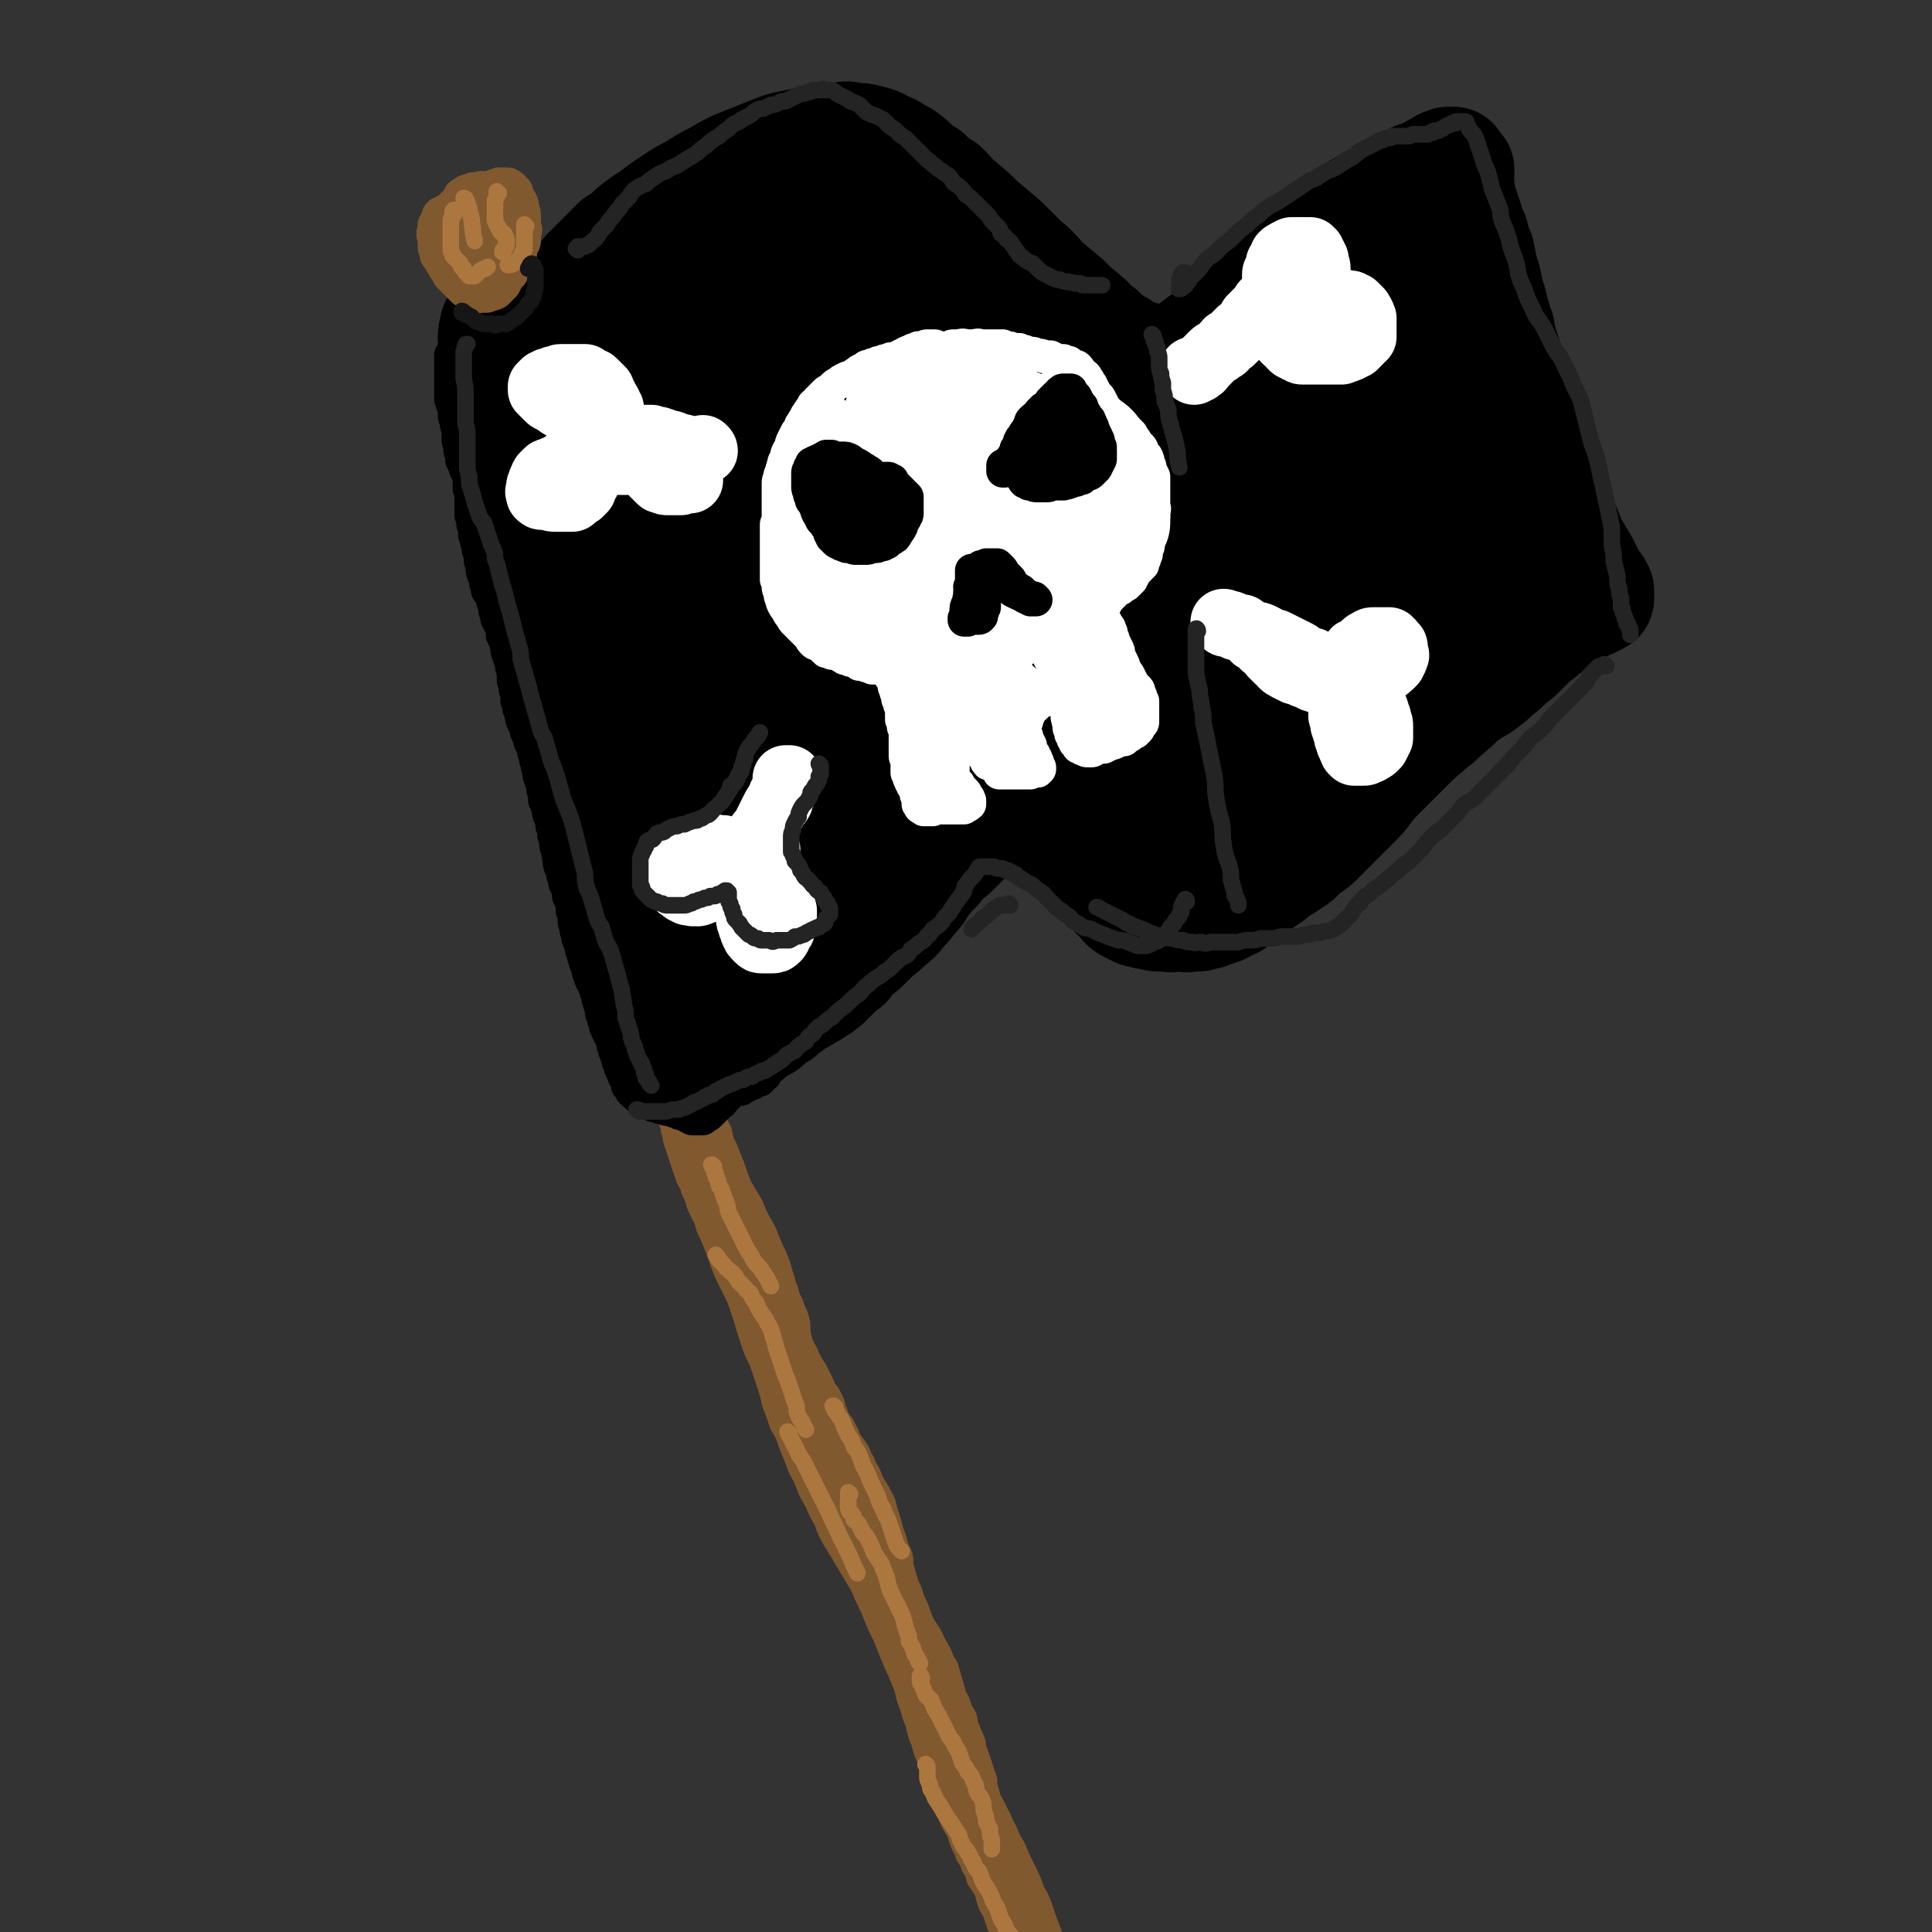 <svg viewBox='0 0 1050 1050' version='1.1' xmlns='http://www.w3.org/2000/svg' xmlns:xlink='http://www.w3.org/1999/xlink'><rect x="0" y="0" width="1050" height="1050" fill="#333333" stroke="none"/><g fill='none' stroke='rgb(0,0,0)' stroke-width='60' stroke-linecap='round' stroke-linejoin='round'><path d='M282,189c-1,0 -1,-1 -1,-1 0,0 0,0 0,0 0,1 0,1 0,1 0,1 0,1 0,3 1,2 1,2 2,4 1,4 1,4 2,8 1,6 1,6 2,11 2,8 2,8 4,15 2,9 2,9 4,18 3,10 3,10 6,20 3,11 3,11 6,22 4,12 4,12 7,24 4,12 4,12 8,25 5,14 5,14 9,27 4,14 4,14 8,28 4,14 4,14 8,28 4,12 4,12 7,25 3,10 3,10 6,20 3,8 3,8 5,16 2,6 3,6 5,12 2,5 2,5 3,9 1,3 1,3 3,6 0,2 0,2 1,4 0,0 1,0 1,1 0,0 0,0 0,0 0,-1 0,-1 0,-1 0,-1 0,-1 0,-3 -1,-4 -1,-3 -3,-7 -2,-7 -2,-7 -4,-14 -4,-9 -4,-9 -7,-19 -4,-13 -4,-13 -8,-25 -5,-15 -5,-15 -9,-30 -5,-17 -5,-17 -10,-33 -4,-16 -4,-16 -9,-31 -5,-14 -5,-14 -10,-28 -3,-12 -3,-12 -7,-24 -4,-10 -4,-10 -7,-21 -3,-8 -2,-8 -5,-17 -2,-7 -2,-7 -4,-14 -1,-6 -1,-6 -3,-13 -1,-4 -1,-5 -2,-9 -1,-5 -1,-5 -2,-9 -1,-4 -1,-4 -2,-9 -1,-4 -1,-4 -2,-7 -1,-4 -1,-4 -2,-7 -1,-2 -1,-2 -2,-5 -1,-2 -1,-2 -3,-4 -1,-2 -1,-2 -2,-3 -1,-2 -1,-2 -2,-3 -1,0 -1,0 -2,-1 -1,-1 -1,-1 -1,-1 0,0 0,0 -1,0 0,0 0,0 0,1 0,0 0,0 0,1 0,0 0,0 0,1 -1,1 -1,1 -1,2 0,0 0,0 0,1 0,1 0,1 0,2 0,0 0,0 0,1 0,0 0,0 0,0 '/><path d='M279,201c0,0 -1,0 -1,-1 0,0 0,1 1,1 0,0 0,0 0,0 0,0 0,0 0,0 0,0 0,0 0,-1 -1,0 0,1 0,1 0,0 -1,0 -1,0 0,0 0,0 0,0 0,0 0,0 0,0 0,0 -1,0 -1,0 0,0 0,0 0,0 0,0 0,0 0,0 0,-1 0,-1 1,-1 0,-1 0,0 1,-1 0,-1 0,-1 0,-1 1,-1 1,-1 2,-2 0,-1 0,-1 1,-2 1,-2 1,-2 3,-4 1,-2 1,-2 3,-5 2,-3 2,-3 5,-6 2,-3 2,-3 5,-7 3,-4 3,-4 7,-8 3,-4 3,-4 7,-8 4,-4 4,-4 7,-8 4,-4 4,-4 8,-8 4,-4 4,-4 8,-8 5,-3 5,-3 9,-7 5,-4 5,-4 10,-7 5,-4 5,-4 11,-8 6,-4 6,-4 12,-7 6,-4 6,-4 12,-7 5,-3 5,-3 11,-6 5,-2 5,-2 10,-4 5,-2 5,-2 10,-4 5,-2 5,-2 10,-3 5,-1 5,-1 9,-2 5,-1 5,-1 9,-2 4,0 4,0 8,0 4,-1 4,-1 8,0 4,0 4,0 8,1 4,1 4,1 8,3 3,2 4,1 7,4 5,2 4,2 8,5 4,4 4,4 9,7 4,4 4,4 9,7 5,5 4,5 9,9 6,5 6,5 11,10 6,5 6,5 12,10 5,5 5,5 11,11 6,5 6,5 11,11 6,5 6,5 12,10 5,5 5,5 10,9 5,4 4,5 9,8 4,4 4,4 9,7 4,2 3,3 8,5 3,1 3,1 7,2 3,1 3,1 7,1 3,0 3,0 5,0 4,-1 4,0 7,-2 4,-1 4,-2 7,-4 4,-3 4,-3 8,-6 5,-3 5,-3 9,-7 6,-4 6,-4 11,-9 6,-5 6,-5 11,-10 6,-6 6,-7 13,-12 6,-6 6,-6 12,-11 6,-5 6,-6 12,-10 5,-5 5,-5 11,-9 5,-3 5,-3 10,-6 5,-2 5,-2 9,-5 4,-2 4,-2 8,-4 4,-2 4,-2 8,-4 3,-1 3,0 6,-2 2,-1 1,-1 3,-2 2,-1 2,-1 4,-2 1,-1 1,-1 2,-1 1,0 1,0 2,-1 1,0 1,0 1,0 1,0 1,0 1,0 0,0 0,0 0,0 1,0 1,0 1,0 0,0 0,0 0,1 0,0 0,0 0,1 0,0 0,0 0,1 0,0 -1,0 0,0 0,1 0,0 1,1 0,0 0,0 0,0 1,0 1,0 1,0 0,0 1,0 1,0 0,0 0,0 0,1 0,0 0,-1 0,0 0,0 0,0 0,0 0,0 0,0 0,0 0,0 0,0 0,1 0,0 -1,0 -1,1 0,1 0,1 0,1 0,2 0,2 1,3 0,1 0,1 0,3 0,3 1,3 1,6 1,3 1,3 2,6 1,3 1,3 2,6 1,4 1,4 3,8 1,5 1,5 3,9 1,5 1,5 2,10 2,6 2,6 3,12 2,6 2,6 3,11 2,5 1,5 3,9 1,6 1,6 3,12 2,7 3,7 5,14 2,7 2,7 5,14 2,7 2,7 4,14 3,7 3,7 5,14 2,7 2,7 4,14 2,6 2,6 4,13 2,6 2,6 5,11 2,5 2,5 4,10 2,4 2,3 4,7 2,3 2,3 4,7 1,2 1,2 2,4 1,2 1,2 2,4 1,1 1,1 2,2 0,1 0,1 1,2 0,1 0,1 0,1 0,1 0,1 0,1 0,1 0,1 0,1 0,0 0,0 0,1 0,0 0,0 0,0 0,0 0,0 0,0 0,0 0,0 0,0 0,1 0,0 -1,0 0,1 0,1 0,1 -1,0 -1,0 -1,0 -1,1 -1,1 -1,1 -1,0 -1,0 -2,1 -1,0 -1,0 -3,1 -1,1 -1,1 -3,2 -2,1 -2,1 -4,2 -2,1 -2,1 -4,2 -2,1 -2,1 -4,3 -2,1 -2,1 -4,3 -3,2 -3,2 -5,4 -3,2 -3,2 -5,4 -2,2 -2,2 -5,5 -3,3 -3,3 -6,5 -4,4 -4,4 -8,7 -3,3 -3,3 -7,6 -4,3 -4,2 -8,5 -4,3 -4,3 -7,6 -4,3 -3,3 -7,6 -3,3 -3,3 -6,5 -3,3 -3,3 -6,5 -2,3 -3,2 -5,5 -3,3 -3,3 -5,5 -3,3 -3,3 -6,6 -3,3 -3,3 -6,6 -4,4 -4,4 -7,8 -3,4 -3,4 -7,8 -4,4 -4,4 -8,8 -3,3 -3,3 -6,6 -3,3 -3,3 -6,6 -3,3 -4,3 -7,5 -3,2 -2,3 -5,5 -3,2 -3,2 -6,4 -2,1 -2,1 -5,3 -2,2 -2,2 -5,4 -3,2 -3,2 -6,4 -3,2 -3,2 -6,4 -3,2 -3,2 -6,5 -3,1 -3,1 -6,3 -3,1 -3,1 -6,2 -2,1 -2,1 -4,1 -2,1 -2,1 -4,1 -2,0 -2,0 -4,0 -1,1 -1,0 -3,0 -2,0 -2,0 -4,0 -2,0 -2,1 -4,0 -2,0 -2,0 -4,0 -3,0 -3,0 -5,-1 -3,0 -3,0 -5,-1 -2,0 -2,0 -4,-1 -2,-1 -2,-1 -4,-2 -3,-2 -2,-2 -4,-4 -2,-2 -2,-2 -4,-4 -2,-2 -1,-3 -3,-5 -2,-3 -2,-2 -4,-5 -2,-3 -1,-3 -3,-5 -2,-3 -2,-3 -4,-5 -2,-2 -2,-2 -4,-4 -2,-2 -2,-2 -4,-4 -2,-1 -2,-1 -4,-2 -1,-1 -1,-1 -3,-2 -2,-1 -2,-1 -3,-2 -2,0 -2,0 -3,-1 -1,-1 -1,-1 -3,-1 -2,-1 -2,-1 -3,-1 -2,-1 -2,-1 -4,-1 -2,-1 -2,-1 -3,-1 -2,-1 -2,-1 -5,-1 -2,0 -2,0 -4,0 -2,0 -2,0 -5,0 -2,0 -2,-1 -5,0 -2,0 -2,0 -4,1 -3,1 -3,2 -5,3 -2,1 -2,1 -4,3 -2,1 -2,1 -4,3 -2,2 -2,2 -4,4 -1,2 -1,2 -3,4 -2,3 -2,3 -3,5 -3,4 -3,3 -5,7 -3,3 -2,3 -5,6 -2,4 -2,4 -5,7 -3,4 -3,4 -6,7 -3,4 -3,4 -7,7 -3,3 -3,3 -7,6 -3,3 -3,3 -6,6 -3,3 -3,2 -6,5 -2,2 -2,2 -4,5 -2,1 -2,1 -4,3 -2,2 -2,2 -4,4 -2,1 -2,1 -3,3 -2,1 -2,2 -4,3 -2,1 -2,1 -3,2 -2,1 -2,1 -4,2 -1,1 -1,1 -3,2 -2,0 -2,0 -4,1 -2,1 -2,0 -4,1 -2,1 -2,1 -4,2 -2,0 -2,0 -4,1 -2,0 -2,0 -4,1 -1,0 -1,0 -2,0 -1,1 -1,0 -2,1 -1,0 -1,0 -1,0 -1,1 0,1 -1,1 0,1 -1,1 -1,1 -1,1 -1,1 -2,2 0,1 0,1 0,1 -1,1 -1,1 -1,2 -1,0 -1,0 -1,1 -1,0 -1,0 -1,1 0,0 0,0 -1,0 0,0 0,0 0,0 0,0 0,0 0,0 0,0 0,0 0,0 0,-1 0,-1 0,-1 0,0 -1,0 -1,-1 0,-1 0,-1 0,-1 0,-2 0,-2 -1,-4 0,-1 0,-1 0,-3 -1,-2 -1,-2 -2,-4 -1,-2 -1,-2 -2,-4 -1,-3 -2,-3 -4,-6 -1,-2 -1,-2 -2,-4 -2,-3 -2,-3 -4,-7 -2,-5 -2,-5 -5,-9 -2,-4 -2,-4 -4,-7 -3,-5 -3,-5 -6,-10 -3,-6 -3,-6 -5,-12 -3,-7 -3,-7 -6,-14 -5,-9 -5,-9 -9,-18 -3,-8 -3,-8 -6,-16 -3,-7 -3,-7 -5,-13 -4,-8 -4,-8 -8,-16 -3,-7 -3,-6 -6,-13 -3,-7 -3,-7 -5,-13 -2,-6 -3,-6 -4,-11 -2,-5 -2,-5 -3,-10 -2,-7 -2,-7 -3,-13 -1,-3 -1,-3 -2,-7 -1,-4 -1,-4 -2,-8 -1,-4 -1,-4 -1,-8 -1,-2 -1,-2 -1,-5 -1,-2 0,-3 0,-5 0,-1 0,-1 0,-1 0,-1 -1,-1 0,-2 0,0 0,0 0,-1 0,0 0,0 0,0 0,-1 1,-1 1,-1 0,-1 0,-1 0,-1 1,-2 1,-2 1,-3 1,-2 0,-2 1,-5 0,-1 0,-1 0,-3 -1,-2 -1,-2 -1,-5 -1,-3 -1,-3 -2,-6 -1,-5 -1,-5 -2,-9 -1,-2 -1,-2 -1,-5 -1,-4 -1,-4 -2,-8 -1,-2 -1,-2 -1,-5 -1,-3 -1,-3 -1,-7 -1,-4 -1,-4 -2,-9 0,-3 0,-3 -1,-6 0,-4 0,-4 -1,-9 0,-3 0,-3 -1,-6 -1,-5 -1,-5 -2,-10 0,-3 0,-3 -1,-6 -1,-4 -1,-4 -2,-8 -1,-4 -1,-4 -2,-8 -1,-2 -1,-2 -2,-5 0,-2 0,-2 -1,-4 -1,-1 -1,-1 -1,-3 -1,0 -1,0 -1,-1 0,-1 0,-1 0,-1 0,-1 0,-1 0,-1 0,0 0,0 0,0 0,0 0,0 -1,0 0,-1 1,0 1,0 0,0 0,0 0,0 0,1 0,1 0,2 0,1 0,1 0,2 0,1 0,1 0,3 0,3 0,3 1,5 0,3 0,3 0,6 0,2 0,2 1,5 1,5 1,5 2,11 0,5 0,5 1,11 1,6 1,6 3,12 1,7 2,7 3,15 1,5 1,5 2,10 1,9 1,9 3,17 1,6 1,6 2,13 1,4 1,4 1,8 1,7 1,7 2,13 1,3 1,3 1,7 1,4 1,4 1,8 1,5 1,5 2,10 1,4 1,4 1,7 1,6 1,6 1,11 1,7 1,7 2,14 1,7 1,7 2,13 0,5 1,5 2,9 1,8 1,8 3,16 1,4 1,4 2,9 1,6 1,6 2,12 2,7 2,7 3,14 1,5 1,5 3,10 0,3 0,3 1,7 1,3 1,3 2,7 1,2 1,2 2,4 1,4 1,4 3,8 0,3 0,3 1,5 1,4 2,4 3,8 2,3 1,3 3,6 1,4 1,4 2,7 1,2 1,2 2,4 1,5 2,5 3,9 1,3 0,3 1,7 1,2 1,2 2,5 1,3 1,3 2,7 1,3 1,3 2,6 0,2 0,2 1,4 1,2 1,2 2,4 0,2 0,2 1,4 0,1 0,1 1,2 1,1 1,1 1,2 1,1 0,1 1,1 0,1 1,1 1,2 0,1 0,1 0,1 1,1 1,1 1,2 0,0 0,0 1,0 0,1 0,1 0,1 0,1 0,1 0,1 1,1 1,1 1,2 0,0 0,0 0,0 0,1 0,1 0,2 0,1 0,1 0,2 0,0 0,0 1,1 0,1 0,1 0,1 0,1 0,1 0,2 0,0 0,0 1,1 0,0 0,0 0,1 0,0 0,0 0,0 0,0 0,0 0,0 0,1 0,1 0,1 0,0 1,0 1,0 0,0 0,0 0,0 1,0 1,0 1,0 0,0 0,0 0,0 1,0 1,-1 2,-1 0,0 0,0 1,0 1,0 1,0 2,-1 1,0 1,0 2,0 1,0 1,0 3,0 1,0 1,0 2,-1 1,0 1,0 2,0 2,-1 2,-1 4,-1 2,-1 2,-1 4,-2 2,-1 2,-2 5,-3 2,-1 3,-1 5,-3 2,-1 2,-1 4,-2 2,-2 2,-2 5,-4 2,-1 2,-1 4,-2 2,-2 2,-2 4,-4 2,-1 2,-1 4,-2 2,-2 2,-2 5,-4 3,-4 3,-4 7,-7 2,-3 2,-3 5,-6 3,-3 3,-3 6,-6 3,-3 3,-3 6,-6 3,-4 3,-4 6,-7 3,-3 3,-3 6,-6 4,-4 4,-4 8,-7 3,-2 3,-2 6,-5 4,-4 4,-4 9,-8 4,-3 4,-3 7,-6 4,-3 4,-3 8,-6 3,-3 3,-3 6,-5 4,-5 4,-5 9,-9 3,-3 3,-3 6,-6 3,-3 3,-3 6,-6 2,-2 2,-2 3,-4 2,-1 2,-1 3,-2 0,-1 0,-1 0,-2 0,-1 0,0 -1,0 -2,0 -2,0 -3,0 -3,0 -3,0 -6,1 -4,2 -4,2 -8,4 -5,2 -5,2 -10,5 -6,3 -6,3 -11,7 -6,4 -6,4 -13,8 -6,4 -6,4 -13,8 -6,4 -6,4 -12,8 -6,4 -6,4 -12,8 -6,4 -6,4 -12,7 -5,3 -5,2 -11,5 -5,2 -5,2 -10,4 -3,1 -3,0 -7,1 -2,0 -2,0 -4,1 -2,0 -2,0 -4,0 0,0 0,0 -1,0 0,0 0,0 0,0 -1,0 0,-1 0,-1 0,-1 0,-1 0,-3 1,-2 2,-2 3,-4 2,-3 2,-3 5,-6 3,-5 3,-5 7,-11 6,-7 6,-7 12,-13 6,-8 7,-7 14,-15 7,-8 7,-8 14,-16 7,-8 6,-8 14,-16 7,-7 7,-7 14,-14 7,-7 7,-6 14,-13 5,-5 5,-5 10,-10 4,-4 4,-4 9,-7 2,-2 3,-2 5,-4 1,0 1,-1 1,-1 0,0 0,0 0,0 0,1 0,1 -1,1 -2,2 -2,3 -4,4 -4,4 -4,3 -7,7 -6,4 -6,4 -11,9 -8,7 -8,7 -15,13 -8,7 -9,6 -17,13 -9,7 -8,7 -17,14 -9,7 -9,7 -17,13 -8,6 -8,6 -17,11 -7,4 -7,4 -14,7 -6,3 -6,3 -12,6 -4,2 -4,2 -9,3 -3,1 -3,1 -6,1 -1,0 -2,0 -2,-1 -1,-1 -1,-1 -1,-2 1,-3 1,-3 2,-6 2,-4 2,-4 5,-8 4,-7 4,-7 8,-14 5,-9 5,-9 10,-18 6,-9 6,-9 12,-18 7,-9 7,-9 14,-18 7,-10 7,-10 15,-20 6,-8 6,-8 13,-17 5,-7 5,-7 11,-14 4,-6 4,-6 8,-11 3,-4 3,-4 6,-7 1,-1 1,-1 2,-2 0,-1 0,-1 0,-1 -1,0 -1,0 -2,1 -3,0 -3,0 -6,1 -4,2 -4,2 -8,5 -7,4 -7,4 -13,8 -8,6 -7,6 -14,12 -8,5 -8,5 -15,11 -8,6 -8,6 -15,12 -8,6 -8,6 -15,11 -7,5 -7,5 -14,10 -6,4 -6,4 -12,7 -4,3 -4,3 -8,5 -2,1 -3,0 -5,1 -1,0 -2,0 -2,-1 -1,0 -1,-1 -1,-2 0,-3 1,-3 2,-6 2,-5 2,-5 5,-9 4,-8 4,-8 9,-16 6,-9 6,-9 12,-17 7,-10 7,-10 14,-19 7,-10 7,-10 15,-19 7,-8 7,-8 14,-16 7,-7 7,-7 14,-14 6,-6 6,-6 12,-11 5,-5 5,-4 10,-9 4,-3 4,-3 8,-6 1,-1 1,-1 3,-3 1,0 1,0 1,-1 1,0 0,1 0,1 0,0 0,0 -1,1 -3,1 -3,2 -5,3 -4,3 -5,3 -9,6 -6,4 -6,4 -12,8 -7,5 -7,5 -14,9 -7,5 -7,5 -13,9 -7,5 -7,5 -13,8 -6,4 -6,4 -12,7 -5,3 -5,3 -11,5 -5,1 -5,1 -10,2 -4,1 -4,1 -8,1 -2,0 -2,1 -5,0 -2,0 -2,0 -3,-1 -1,0 -1,-1 -2,-2 0,-2 0,-2 0,-4 1,-4 1,-4 3,-7 2,-5 2,-5 4,-10 4,-7 4,-7 9,-14 4,-8 5,-8 10,-15 6,-9 6,-9 12,-17 7,-8 6,-8 13,-16 6,-8 6,-8 13,-15 5,-7 5,-7 12,-13 5,-5 5,-5 10,-10 4,-3 4,-3 7,-6 2,-1 2,-1 3,-2 0,0 0,0 0,0 0,1 0,1 0,1 -2,0 -2,0 -3,1 -4,3 -4,3 -8,6 -6,4 -6,4 -12,8 -7,5 -7,5 -14,10 -7,4 -7,5 -14,9 -7,4 -7,4 -14,8 -7,4 -7,4 -15,7 -6,3 -6,3 -12,5 -5,2 -5,2 -10,3 -4,1 -4,1 -8,2 -2,0 -2,1 -5,0 -2,0 -3,0 -4,-1 -1,-1 -1,-1 -1,-3 -1,-2 -1,-2 -1,-5 1,-4 1,-4 3,-8 3,-6 3,-6 7,-12 4,-7 4,-7 9,-14 5,-7 5,-7 10,-13 6,-7 6,-7 12,-13 6,-5 6,-5 12,-10 6,-5 6,-5 12,-10 6,-4 6,-4 12,-8 5,-3 5,-3 10,-6 5,-2 5,-2 9,-4 3,-1 3,0 7,-1 2,0 2,-1 4,0 0,0 1,0 1,1 0,1 0,1 0,2 -1,2 -1,2 -2,4 -3,3 -3,3 -6,6 -4,4 -4,4 -9,8 -5,4 -5,4 -10,8 -5,3 -5,3 -11,7 -5,3 -5,3 -11,6 -6,3 -6,3 -12,5 -5,2 -5,3 -10,4 -4,1 -4,1 -9,1 -3,1 -3,1 -7,0 -2,0 -3,1 -4,-1 -2,-1 -1,-2 -2,-3 -1,-3 -1,-3 -2,-5 0,-3 1,-3 1,-6 2,-4 2,-4 4,-8 2,-6 3,-5 6,-10 4,-6 4,-7 9,-12 5,-6 5,-7 12,-12 6,-6 6,-6 13,-11 8,-6 8,-6 16,-11 7,-5 7,-5 15,-9 8,-4 8,-4 17,-7 7,-2 8,-2 16,-3 7,0 7,-1 14,0 5,1 5,2 11,4 5,2 5,2 9,5 3,3 3,3 5,7 2,4 2,4 3,8 1,3 1,4 0,7 0,4 0,5 -2,8 -2,5 -3,5 -7,9 -4,5 -4,5 -9,9 -4,5 -4,5 -9,9 -5,4 -5,4 -10,7 -4,2 -4,3 -8,4 -4,2 -4,1 -8,2 -3,1 -3,1 -6,1 -2,1 -2,1 -3,0 -2,0 -2,0 -3,0 -1,-1 -1,-1 -1,-1 0,-1 0,-1 0,-2 1,-2 1,-2 3,-4 2,-3 1,-3 4,-6 1,-1 1,-1 3,-3 1,-1 1,-1 2,-2 7,-7 7,-7 15,-14 7,-6 7,-6 15,-11 6,-3 6,-3 11,-5 6,-2 6,-2 11,-4 5,-1 5,-1 10,-1 4,-1 4,-1 8,0 3,1 4,1 6,3 3,2 2,2 4,5 1,3 2,3 2,6 1,4 1,4 0,8 -1,5 0,5 -2,10 -3,6 -3,6 -7,11 -3,6 -3,6 -8,12 -4,6 -4,6 -10,11 -6,6 -6,6 -13,11 -7,6 -7,6 -15,11 -6,5 -6,5 -13,10 -5,3 -5,3 -10,5 -4,1 -4,1 -8,1 -2,0 -2,0 -4,0 -1,0 -2,1 -3,0 -1,0 -1,-1 -1,-2 0,-2 -1,-2 0,-4 1,-4 1,-4 4,-8 3,-6 3,-6 7,-11 5,-6 5,-6 11,-11 6,-5 5,-6 12,-10 6,-5 6,-5 12,-9 7,-4 7,-4 15,-6 7,-3 7,-2 14,-4 6,-1 6,-1 13,-1 5,-1 5,-1 10,0 5,1 6,2 10,5 4,2 4,2 7,6 2,3 3,3 4,6 1,3 0,4 0,7 0,4 0,4 -2,7 -2,5 -3,5 -6,9 -5,6 -5,6 -10,12 -7,6 -7,6 -14,12 -7,6 -7,6 -15,12 -8,6 -8,7 -17,13 -8,7 -8,7 -17,13 -7,5 -7,5 -15,9 -5,3 -5,3 -10,5 -3,1 -3,1 -7,2 -2,1 -2,0 -3,0 -1,0 -2,1 -2,0 -1,0 -1,0 -1,-1 1,-2 1,-2 2,-4 2,-4 2,-4 5,-7 5,-6 5,-6 9,-11 7,-6 7,-7 14,-13 8,-7 8,-7 16,-13 8,-6 8,-6 17,-11 9,-6 9,-6 18,-11 8,-4 8,-4 17,-8 7,-3 7,-3 15,-5 6,-1 6,-1 13,-1 4,0 4,-1 8,0 2,1 3,2 5,4 3,2 3,2 5,5 1,3 1,3 1,7 1,4 1,5 0,9 -2,6 -2,6 -5,11 -4,7 -4,7 -8,14 -4,8 -4,8 -9,15 -6,8 -6,8 -13,14 -7,7 -7,7 -14,13 -6,6 -6,6 -13,12 -7,5 -7,5 -15,10 -6,4 -6,4 -13,7 -5,3 -5,3 -11,5 -4,1 -4,1 -8,2 -2,0 -3,1 -4,0 -1,0 -2,0 -2,-1 -1,-1 -1,-2 -1,-3 1,-3 1,-3 3,-5 3,-6 3,-6 6,-11 7,-7 7,-7 14,-14 8,-8 7,-8 16,-16 10,-8 10,-8 21,-15 10,-8 10,-8 21,-15 10,-7 10,-7 21,-12 9,-5 10,-5 20,-8 8,-2 8,-2 17,-3 5,0 6,-1 11,1 6,1 6,1 10,4 4,3 4,3 6,6 3,4 3,4 4,9 1,5 1,5 0,10 0,7 1,7 -2,13 -3,8 -4,8 -9,15 -7,8 -7,7 -15,15 -8,8 -8,8 -17,16 -10,8 -10,8 -20,16 -10,7 -10,7 -20,14 -8,6 -8,6 -17,10 -7,4 -7,4 -14,7 -5,3 -5,3 -10,5 -3,1 -4,0 -7,1 -2,0 -2,0 -3,0 -2,-1 -3,0 -4,-2 -1,-1 0,-1 0,-3 0,-3 -1,-3 0,-6 2,-6 2,-7 5,-12 4,-9 4,-9 9,-17 6,-9 7,-9 14,-18 8,-10 7,-10 16,-20 8,-9 8,-9 18,-18 9,-9 9,-9 20,-18 9,-7 9,-7 20,-14 8,-5 8,-5 17,-9 8,-3 8,-3 16,-5 6,-1 6,0 13,0 5,0 5,-1 9,0 3,2 3,3 6,5 2,3 2,4 3,7 2,5 2,5 1,10 0,6 0,6 -2,12 -3,9 -3,9 -8,16 -6,9 -6,9 -13,17 -9,9 -9,9 -18,18 -11,10 -11,10 -22,19 -12,10 -12,10 -24,20 -12,9 -12,10 -24,19 -10,7 -10,7 -21,14 -7,4 -7,4 -15,7 -5,2 -5,1 -11,2 -3,1 -3,1 -6,1 -1,-1 -1,-1 -2,-1 -1,-2 -1,-2 -1,-4 0,-3 0,-3 1,-6 2,-7 2,-7 6,-13 5,-10 5,-10 12,-20 8,-11 8,-11 17,-21 10,-11 11,-11 21,-21 11,-10 11,-11 23,-20 12,-10 12,-9 24,-18 12,-8 12,-8 24,-16 10,-7 10,-7 21,-13 10,-5 10,-5 19,-10 9,-3 9,-4 18,-6 7,-2 7,-2 15,-3 5,0 6,-1 11,0 5,1 5,1 9,4 4,2 4,2 6,6 2,3 2,3 2,7 1,4 2,4 1,8 -2,7 -2,7 -6,12 -5,9 -5,9 -11,17 -8,9 -8,9 -16,17 -9,10 -9,10 -19,19 -11,10 -11,10 -23,19 -12,10 -12,10 -24,20 -11,9 -11,9 -22,17 -8,5 -8,5 -17,11 -6,4 -6,4 -13,8 -5,4 -5,4 -11,7 -4,1 -4,1 -8,3 -1,0 -1,0 -3,0 -1,0 -1,0 -1,-1 -1,-1 -1,-2 0,-4 0,-3 0,-4 1,-7 3,-8 3,-8 6,-15 6,-11 6,-12 12,-22 7,-12 8,-12 16,-24 9,-12 9,-13 18,-25 10,-13 10,-13 21,-25 11,-13 11,-13 22,-26 11,-11 11,-11 22,-22 10,-10 10,-11 21,-21 9,-8 9,-8 19,-16 8,-7 8,-7 16,-13 7,-6 7,-6 14,-11 5,-4 5,-4 11,-7 5,-3 5,-3 10,-5 5,-1 5,-1 9,-3 4,0 4,0 7,-1 3,0 3,0 6,0 1,1 2,1 3,2 1,1 0,2 1,3 0,4 0,4 0,7 -1,5 -1,6 -3,11 -4,8 -4,8 -9,16 -6,10 -6,10 -12,19 -8,11 -8,12 -16,22 -7,11 -8,11 -16,21 -9,11 -9,11 -18,22 -8,10 -9,10 -18,20 -8,9 -8,10 -17,19 -10,9 -10,9 -20,17 -10,10 -10,10 -20,19 -11,9 -11,10 -22,19 -10,9 -10,9 -21,17 -8,7 -8,7 -17,13 -7,4 -7,4 -14,7 -3,1 -4,1 -7,2 -2,0 -2,1 -4,1 -1,0 -1,0 -1,-1 -1,-1 -1,-1 0,-3 0,-3 0,-3 2,-6 3,-7 3,-7 6,-13 6,-9 6,-9 12,-18 7,-11 7,-12 15,-22 9,-12 9,-12 18,-23 10,-12 10,-12 20,-23 10,-11 10,-11 21,-22 10,-10 10,-10 21,-20 11,-10 11,-10 23,-19 12,-9 12,-9 24,-17 10,-7 10,-8 22,-14 9,-5 9,-5 18,-8 7,-3 7,-3 14,-3 6,0 7,-1 12,1 5,2 5,2 9,6 3,3 3,4 5,8 1,6 1,6 1,12 -1,8 0,9 -3,17 -3,10 -4,10 -9,19 -6,11 -7,11 -14,21 -7,11 -7,11 -15,21 -8,10 -8,10 -16,20 -8,9 -8,9 -16,17 -9,9 -9,9 -18,18 -9,8 -9,9 -18,17 -9,8 -10,8 -19,15 -10,7 -10,7 -20,13 -10,6 -9,6 -19,11 -9,4 -9,4 -18,7 -8,2 -9,2 -17,3 -8,1 -8,2 -15,1 -6,0 -6,0 -12,-3 -4,-2 -4,-2 -7,-5 -3,-3 -3,-3 -4,-7 -1,-3 -1,-3 -2,-6 0,-3 0,-3 0,-6 1,-3 1,-3 3,-6 2,-3 3,-3 6,-5 3,-2 3,-2 7,-4 5,-2 5,-1 11,-3 7,-1 7,-1 14,-2 8,0 8,0 15,-1 8,0 8,0 17,0 8,0 8,0 17,0 9,0 9,0 18,0 9,0 9,0 18,-1 8,-1 8,-1 16,-3 8,-1 8,-1 15,-4 6,-2 6,-2 13,-6 5,-3 5,-3 11,-7 5,-4 5,-4 10,-9 6,-4 6,-4 11,-10 6,-6 6,-6 12,-13 6,-7 7,-7 12,-15 6,-8 6,-7 11,-16 4,-7 3,-7 7,-15 3,-6 3,-6 6,-13 1,-4 1,-4 2,-9 1,-1 1,-1 2,-2 0,0 0,0 0,1 0,1 0,1 0,2 -1,4 -1,4 -2,7 -2,7 -3,7 -5,13 -4,8 -4,8 -8,17 -4,9 -4,9 -8,18 -5,9 -5,9 -11,19 -5,8 -5,8 -11,17 -5,8 -5,8 -11,16 -7,8 -7,8 -14,15 -7,8 -7,7 -15,14 -9,7 -9,7 -18,14 -10,8 -9,8 -20,15 -9,7 -9,7 -19,13 -6,4 -6,4 -13,7 -4,2 -4,1 -8,2 -2,1 -2,1 -5,2 -1,0 -1,1 -2,1 -1,1 -1,1 -2,1 -2,0 -2,0 -3,1 -1,0 -1,0 -2,1 0,0 0,0 0,0 0,0 0,0 0,0 1,-1 1,-1 1,-1 3,0 3,0 5,0 4,-1 4,-1 8,-2 7,-1 7,-1 13,-3 9,-3 9,-3 17,-6 10,-3 10,-3 19,-7 9,-3 9,-3 18,-7 9,-3 10,-3 18,-7 9,-5 9,-5 17,-10 9,-5 8,-6 17,-12 8,-6 8,-6 16,-12 7,-6 7,-6 14,-12 7,-6 7,-6 14,-13 6,-6 6,-6 12,-12 5,-6 5,-6 10,-12 3,-4 3,-4 5,-9 2,-4 2,-4 4,-8 1,-3 1,-3 3,-7 0,-1 0,-2 1,-3 0,-1 0,-1 0,-1 0,0 0,-1 0,-1 0,0 0,1 0,1 0,1 0,1 -1,2 0,2 0,3 -1,5 -1,4 -1,4 -2,8 -3,9 -3,9 -6,18 -4,7 -4,8 -8,15 -5,7 -5,7 -10,14 -6,6 -6,6 -12,12 -7,7 -7,6 -15,12 -9,7 -9,7 -17,14 -11,8 -11,8 -21,15 -11,9 -11,9 -22,17 -11,8 -11,9 -22,16 -9,6 -9,6 -18,11 -5,3 -5,4 -12,5 -4,2 -4,1 -9,2 -3,0 -3,0 -6,0 -3,0 -3,1 -5,0 -2,0 -2,-1 -4,-2 -1,0 -1,0 -2,-1 -1,-1 -1,-1 -1,-2 0,-1 0,-1 -1,-1 0,0 0,0 0,-1 1,0 1,0 2,0 1,-1 1,-1 2,-1 3,-1 3,-1 5,-2 3,0 4,0 7,-1 4,-1 4,-1 8,-2 5,-1 5,-1 10,-3 6,-2 6,-2 11,-4 6,-1 6,-1 12,-3 6,-2 6,-3 13,-5 6,-2 6,-1 12,-3 6,-3 6,-3 11,-6 5,-2 5,-2 10,-5 4,-3 4,-3 9,-6 4,-3 4,-3 8,-6 3,-3 3,-3 7,-6 2,-3 3,-3 5,-6 1,-2 1,-3 2,-5 0,-1 0,-1 0,-2 0,0 0,-1 -1,-1 -1,0 -1,0 -3,0 -2,0 -2,-1 -5,0 -3,0 -4,1 -7,2 -4,3 -4,3 -7,6 -5,4 -5,4 -9,7 -4,5 -4,5 -8,10 -5,5 -5,5 -10,11 -6,6 -6,6 -12,12 -5,7 -5,7 -10,14 -6,6 -6,6 -12,12 -6,6 -6,6 -12,12 -6,5 -6,5 -13,9 -5,4 -5,5 -10,8 -5,3 -5,3 -9,4 -3,1 -3,1 -6,2 0,0 0,0 -1,0 -1,0 -1,0 -2,-1 0,0 0,-1 0,-2 0,-1 0,-1 0,-3 0,-2 0,-2 0,-4 1,-4 1,-4 2,-7 2,-4 2,-4 3,-9 3,-6 3,-6 6,-11 3,-7 3,-7 6,-14 4,-7 4,-7 8,-14 4,-8 4,-8 9,-15 4,-6 4,-6 8,-12 5,-6 5,-6 9,-11 3,-4 3,-5 7,-8 2,-3 3,-3 6,-5 1,-1 1,-1 3,-2 0,0 0,0 1,0 '/></g>
<g fill='none' stroke='rgb(129,89,47)' stroke-width='18' stroke-linecap='round' stroke-linejoin='round'><path d='M272,140c-1,0 -1,-1 -1,-1 0,0 0,0 0,0 0,0 0,0 0,0 0,0 0,0 0,0 -1,0 -1,0 -1,0 0,0 0,0 0,0 0,0 0,0 0,0 0,0 0,0 0,0 0,1 0,1 -1,1 0,0 0,0 0,1 0,0 0,0 -1,0 0,1 0,1 -1,1 0,0 0,0 -1,0 0,0 0,0 0,0 -1,0 -1,0 -1,0 -1,0 -1,0 -2,0 0,0 0,0 -1,0 0,0 0,0 -1,0 0,-1 0,-1 -1,-2 0,-1 0,-1 0,-2 0,-2 -1,-2 -1,-4 0,-1 0,-1 0,-3 0,-2 0,-2 0,-4 0,-1 0,-1 0,-3 0,-2 0,-2 0,-3 0,-1 0,-2 0,-2 1,-2 1,-2 2,-3 0,-1 0,-1 1,-2 2,0 2,0 3,-1 1,-1 1,-1 2,-1 2,-1 2,-1 3,-1 1,0 1,0 2,0 2,0 2,0 3,1 1,1 1,1 2,2 1,1 0,2 1,3 1,1 1,1 2,2 0,2 0,2 1,4 0,1 0,1 0,3 0,2 0,2 0,4 0,2 0,2 0,4 -1,2 -1,2 -2,4 0,2 0,2 -1,3 -1,1 -1,1 -2,3 -1,1 -1,1 -2,2 -1,1 -1,1 -2,1 -1,1 -1,1 -2,2 -1,0 -1,0 -2,0 -2,0 -2,0 -3,0 -2,0 -2,1 -4,0 -1,0 -1,-1 -2,-2 -1,-1 -1,0 -2,-1 -1,-1 -1,-1 -2,-3 -1,-1 -1,-1 -2,-2 0,-1 0,-1 -1,-3 0,-2 0,-2 -1,-3 0,-2 -1,-2 -1,-4 0,-1 0,-1 0,-3 -1,-2 0,-2 0,-4 0,-1 0,-1 0,-2 0,-2 -1,-2 0,-3 0,-2 0,-2 1,-3 1,-1 1,-1 1,-2 1,-1 1,-1 2,-2 1,-1 2,-1 3,-1 1,-1 1,-1 2,-1 1,-1 1,-1 2,-1 1,-1 1,-1 2,-1 2,0 2,0 3,0 1,0 1,0 2,1 1,1 1,1 2,1 1,2 1,2 2,3 1,2 1,1 1,3 1,2 1,2 2,4 0,2 0,2 0,3 0,2 0,2 1,4 0,2 0,2 0,3 0,1 0,1 0,2 -1,2 0,2 -1,4 0,1 -1,1 -2,2 0,1 0,1 -1,1 -2,1 -2,1 -4,2 -2,1 -1,1 -3,2 -2,1 -2,1 -4,1 -1,0 -1,0 -2,1 -2,0 -2,0 -3,0 -2,0 -2,0 -4,0 -1,0 -1,0 -2,0 -1,0 -1,0 -3,0 -1,0 -1,0 -2,-1 -2,-1 -2,-1 -4,-2 -1,0 -2,0 -3,-2 -1,-1 -1,-1 -1,-3 -1,-2 -1,-2 -1,-3 0,-2 0,-2 0,-4 -1,-3 -1,-3 0,-5 0,-1 0,-2 0,-3 1,-2 1,-2 2,-3 0,-2 0,-2 1,-3 2,-1 2,-1 4,-2 2,-2 3,-1 5,-3 2,-1 2,-1 5,-1 1,-1 1,-1 3,-1 2,-1 2,-1 4,-1 2,0 2,0 4,0 2,0 2,0 4,0 2,1 2,1 4,2 1,0 1,0 2,1 1,1 1,2 2,3 0,2 0,2 1,4 0,1 1,1 1,3 0,2 0,2 0,4 0,2 0,2 0,4 0,2 0,2 0,4 -1,2 -1,1 -2,3 0,2 0,2 -1,3 -1,1 -1,1 -2,2 -1,1 -1,1 -3,2 -1,1 -1,1 -2,1 -1,1 -1,1 -3,1 0,0 0,0 -1,0 -1,0 -1,0 -2,0 -2,0 -2,0 -4,0 -1,-1 -1,-1 -2,-2 -1,0 -1,0 -3,-1 -1,-1 -1,-1 -2,-2 -2,-1 -2,-1 -3,-3 -1,-1 -1,-1 -1,-2 -1,-2 -1,-2 -2,-4 -1,-2 0,-2 -1,-4 0,-2 0,-2 -1,-4 0,-1 0,-2 0,-3 0,-2 0,-3 1,-4 0,-2 0,-2 1,-3 1,-2 1,-2 3,-3 1,-2 1,-2 2,-4 1,-1 2,-1 3,-2 2,0 2,-1 3,-1 2,-1 2,0 5,-1 1,0 2,0 3,0 1,1 2,1 2,1 2,1 2,1 4,3 1,1 1,1 2,3 2,3 2,3 3,6 2,2 1,2 2,5 1,3 1,3 2,5 0,3 0,3 1,6 0,3 0,3 0,5 0,3 0,3 0,5 0,2 -1,2 -1,4 -1,2 -1,2 -1,4 -1,1 -1,1 -2,2 -1,2 -1,2 -2,4 -1,1 -1,1 -2,2 -1,1 -1,1 -2,2 -2,1 -2,1 -3,1 -2,1 -2,1 -3,1 -2,0 -2,0 -3,0 -1,0 -2,1 -3,0 -2,0 -2,0 -3,-1 -1,-1 -1,-1 -3,-2 -1,-1 -1,-1 -2,-2 -1,-1 -1,-1 -2,-2 -1,-1 -1,-1 -2,-2 -1,-1 -1,-1 -2,-2 -1,-1 0,-1 -1,-2 -1,-2 -1,-1 -2,-3 0,-1 -1,-1 -1,-2 0,-1 0,-1 0,-2 0,-1 0,-1 0,-2 0,-2 0,-2 0,-3 0,-2 0,-2 1,-3 0,-2 0,-2 1,-4 1,-1 1,-2 1,-3 2,-3 2,-3 3,-5 2,-3 2,-3 4,-5 1,-2 1,-2 2,-4 0,-1 1,-1 2,-2 1,-2 1,-2 3,-4 1,-1 2,-1 3,-2 2,-1 2,-1 4,-1 2,-1 2,-1 4,-2 1,0 1,0 3,-1 1,0 1,0 2,0 1,0 1,0 3,0 1,0 1,1 2,1 1,1 1,1 2,2 1,1 1,1 1,3 1,2 1,2 2,3 1,2 1,2 1,4 1,2 1,3 1,5 0,2 0,2 0,5 1,2 1,2 0,3 0,2 0,2 0,4 0,2 0,2 -1,3 -1,2 -1,2 -1,4 -1,2 -1,2 -2,4 '/><path d='M373,617c0,0 0,-1 -1,-1 0,0 1,1 1,1 0,0 0,-1 0,-1 -1,0 -1,0 -1,-1 0,0 0,0 0,0 -1,-1 -1,-1 -1,-1 0,0 0,-1 0,-1 -1,-1 -1,-1 -1,-2 -1,0 -1,-1 -1,-1 0,-1 0,-1 -1,-2 0,-1 0,-1 0,-2 0,0 0,0 -1,-1 0,0 0,0 0,0 0,0 0,0 0,0 0,0 0,-1 -1,-1 0,0 1,0 1,1 0,0 0,0 0,0 0,0 -1,-1 -1,-1 0,0 1,1 1,1 0,0 0,0 0,1 0,0 0,0 0,0 0,0 0,0 0,0 0,0 0,0 0,0 0,0 0,0 0,1 0,0 0,0 0,0 0,0 0,0 0,1 0,1 0,1 0,1 1,2 1,2 1,3 0,2 0,2 1,4 0,2 0,2 1,5 1,3 1,3 2,6 1,3 1,3 2,6 1,3 1,3 2,6 2,4 2,3 3,7 2,4 2,4 3,8 2,4 2,4 4,8 1,4 1,4 3,8 2,5 2,5 4,10 2,6 2,6 4,11 3,6 3,6 6,12 2,5 2,5 4,11 2,7 2,7 4,13 2,6 2,6 5,12 2,6 2,6 4,12 2,6 2,6 3,11 2,5 2,5 4,11 3,5 3,5 5,11 2,5 2,5 4,10 2,6 3,5 5,11 2,5 2,5 5,10 2,5 2,5 5,10 2,6 2,6 5,11 3,5 3,5 6,10 3,5 3,5 6,10 3,5 3,5 5,10 3,6 3,6 5,11 2,5 2,5 5,11 2,5 2,5 4,10 2,5 2,5 4,9 2,5 2,5 4,10 1,5 1,5 3,10 1,4 1,4 3,9 1,5 1,5 3,10 1,4 1,4 3,9 2,4 2,4 3,9 2,4 2,4 3,9 2,3 2,3 3,7 2,4 2,4 3,7 2,4 2,4 4,7 1,3 1,3 2,6 1,3 2,3 3,7 2,3 2,3 3,6 2,3 2,3 3,7 2,3 2,3 4,6 1,3 1,4 2,7 1,3 2,3 3,6 1,3 1,3 2,6 2,3 2,3 3,6 1,3 1,3 2,6 1,3 1,3 3,6 1,3 1,3 2,5 2,3 1,3 2,5 2,3 2,3 3,5 1,3 1,3 2,5 1,2 1,2 2,5 1,1 1,1 2,3 1,2 1,2 2,4 1,1 1,1 2,2 0,1 0,1 1,2 1,0 1,0 1,0 0,1 0,0 1,0 0,0 0,1 0,0 1,-1 1,-1 1,-2 0,-2 0,-2 1,-4 0,-3 0,-3 0,-5 0,-4 0,-4 0,-8 -1,-4 -1,-4 -1,-8 -1,-5 -1,-5 -2,-10 -2,-5 -2,-5 -4,-11 -2,-5 -2,-5 -4,-11 -2,-6 -2,-6 -5,-11 -2,-6 -2,-6 -5,-12 -3,-6 -3,-6 -5,-11 -3,-5 -3,-5 -5,-10 -3,-5 -2,-5 -5,-10 -2,-5 -3,-5 -5,-10 -2,-5 -2,-5 -5,-10 -2,-5 -2,-5 -4,-11 -3,-5 -3,-5 -5,-11 -3,-5 -3,-5 -5,-10 -2,-5 -2,-5 -4,-10 -2,-5 -2,-5 -4,-10 -2,-4 -2,-4 -4,-9 -3,-4 -3,-4 -5,-8 -2,-4 -2,-4 -5,-9 -2,-4 -2,-4 -4,-9 -2,-4 -2,-4 -4,-9 -2,-4 -1,-4 -3,-9 -1,-4 -1,-4 -2,-9 -2,-4 -2,-4 -3,-8 -1,-4 -1,-4 -2,-9 0,-4 0,-4 -1,-8 -1,-4 -1,-4 -2,-8 -2,-4 -2,-4 -3,-8 -2,-5 -2,-5 -4,-9 -2,-4 -3,-4 -5,-8 -3,-4 -3,-5 -5,-9 -2,-4 -2,-4 -5,-8 -3,-5 -3,-5 -5,-9 -3,-4 -3,-4 -5,-8 -2,-3 -2,-3 -4,-7 -2,-3 -2,-3 -4,-6 -2,-3 -2,-3 -3,-7 -2,-3 -2,-3 -4,-7 -2,-3 -1,-3 -3,-7 -2,-3 -2,-3 -4,-6 -2,-4 -2,-4 -3,-7 -2,-3 -2,-3 -4,-6 -2,-4 -1,-4 -3,-7 -1,-4 -2,-4 -3,-7 -2,-4 -2,-4 -3,-7 -1,-3 -1,-3 -2,-7 -1,-2 -1,-2 -2,-5 -1,-2 -1,-2 -2,-5 -1,-2 -1,-2 -2,-4 0,-2 -1,-2 -1,-4 -1,-1 -1,-1 -1,-3 -1,-1 -1,-1 -2,-2 0,-2 0,-2 -1,-4 0,-2 0,-2 -1,-3 0,-2 0,-2 -1,-4 -1,-2 -1,-2 -1,-3 -1,-2 -1,-2 -2,-4 -1,-2 -1,-2 -1,-4 -1,-3 -1,-3 -2,-5 -1,-2 -1,-2 -2,-4 -1,-2 -1,-2 -2,-4 -1,-2 -1,-2 -1,-4 -1,-2 -1,-2 -2,-4 0,-1 0,-1 -1,-2 0,-1 -1,-1 -1,-2 0,-1 0,-1 -1,-2 0,-1 0,-1 -1,-2 0,-1 0,-1 0,-2 -1,-1 -1,-1 -1,-2 0,-1 0,-1 0,-3 -1,-1 -1,-1 -1,-3 0,-2 0,-2 0,-3 0,-2 0,-2 -1,-4 0,-1 0,-1 0,-2 -1,-2 -1,-2 -1,-3 0,-1 0,-1 -1,-2 0,-1 0,-1 0,-2 0,0 0,0 0,0 0,0 0,0 0,-1 0,0 0,0 0,0 0,0 0,0 0,0 0,0 0,0 0,0 1,0 1,0 1,0 1,0 1,0 2,0 0,0 1,0 1,0 1,0 1,0 2,1 1,1 2,1 3,2 1,2 1,2 2,5 1,3 1,3 3,5 1,4 1,4 3,8 2,4 2,4 3,8 2,5 2,5 4,9 1,5 1,5 3,9 2,5 2,5 4,10 2,6 2,6 4,11 3,5 3,5 6,10 2,5 2,5 4,9 3,5 3,5 5,10 2,5 2,5 4,9 2,5 2,5 3,9 2,5 1,5 3,9 1,4 1,4 3,8 1,4 2,4 3,8 1,4 0,4 1,9 1,4 1,4 3,8 1,3 1,3 3,7 1,4 1,4 3,8 1,3 1,3 2,7 2,3 2,3 3,7 2,4 2,4 4,8 1,3 2,3 3,7 2,3 2,3 3,7 2,3 2,3 3,6 2,3 2,3 4,6 1,3 1,3 2,6 1,3 1,3 2,6 2,2 2,2 3,5 1,2 1,2 2,5 1,3 1,3 2,5 2,4 1,4 3,7 1,3 1,3 2,6 1,3 2,3 3,6 1,3 0,3 1,6 1,3 1,3 2,5 1,3 1,3 2,5 1,2 2,2 3,4 1,2 1,3 1,5 1,3 1,3 2,6 0,2 0,2 1,5 1,3 1,3 1,6 1,3 1,3 2,5 1,3 1,3 1,6 1,2 1,1 2,3 1,3 1,3 2,6 1,2 2,2 3,4 0,2 0,2 1,4 1,2 1,2 2,4 1,2 1,2 2,4 0,2 0,2 1,4 1,3 1,3 1,5 1,2 1,2 2,5 0,3 0,3 1,5 1,3 2,3 3,6 1,3 1,4 2,7 2,3 2,3 4,6 1,3 1,3 3,6 1,2 1,2 2,5 1,2 1,2 2,5 1,2 1,2 2,4 1,3 1,3 2,5 1,3 1,3 2,6 1,3 1,3 2,6 1,3 1,3 2,6 1,3 1,3 2,7 1,3 1,3 3,6 1,4 0,4 2,7 1,4 1,4 2,7 1,3 1,3 2,6 1,3 1,3 2,6 1,3 2,3 3,6 1,2 1,2 2,5 1,2 1,2 2,5 2,2 2,2 4,5 1,2 1,2 2,4 1,3 1,3 2,5 1,2 1,2 2,4 1,3 1,3 2,4 1,2 1,2 2,3 0,1 0,1 0,2 1,0 1,0 1,1 0,0 0,0 1,0 0,0 0,0 0,0 0,0 -1,0 -1,-1 0,0 1,1 1,0 -1,-1 -1,-1 -1,-2 -1,-3 -1,-3 -2,-5 -2,-4 -2,-3 -4,-7 -2,-4 -2,-4 -4,-9 -2,-5 -2,-5 -4,-10 -2,-5 -2,-5 -4,-9 -2,-4 -2,-4 -4,-8 -2,-4 -1,-4 -3,-7 -1,-3 -1,-3 -2,-7 -2,-3 -2,-3 -3,-6 -1,-3 -1,-3 -2,-6 -1,-3 -1,-3 -2,-7 -1,-3 -1,-3 -2,-6 -1,-4 -1,-4 -2,-7 -1,-4 -1,-4 -2,-8 -1,-3 -1,-3 -2,-7 -1,-3 -1,-3 -1,-6 -1,-3 -1,-3 -2,-6 -1,-3 -1,-3 -2,-6 -1,-3 -1,-3 -2,-5 0,-3 0,-3 -1,-5 -1,-3 -2,-3 -2,-5 -2,-3 -1,-3 -2,-7 -2,-3 -2,-3 -3,-6 -1,-4 -2,-3 -3,-7 -1,-4 -1,-4 -2,-7 -1,-4 -1,-4 -2,-7 -2,-3 -2,-3 -3,-6 -2,-4 -2,-4 -4,-7 -1,-3 -1,-3 -3,-6 -2,-3 -2,-3 -4,-7 -1,-3 -1,-3 -2,-6 -2,-4 -2,-4 -3,-7 -1,-4 -2,-4 -3,-8 -1,-3 -1,-3 -2,-7 -1,-3 0,-3 -1,-7 -2,-4 -2,-4 -3,-8 -1,-3 -1,-3 -2,-6 -1,-4 -1,-4 -2,-7 -1,-3 -1,-3 -2,-7 -1,-3 -2,-3 -3,-6 -2,-3 -2,-3 -4,-7 -1,-3 -1,-3 -3,-6 -1,-3 -1,-3 -3,-6 -1,-4 -2,-4 -4,-7 -2,-3 -2,-3 -3,-6 -2,-3 -1,-3 -3,-5 -2,-3 -2,-3 -3,-6 -2,-3 -1,-3 -2,-6 -1,-2 -1,-2 -2,-4 -2,-2 -2,-2 -3,-5 -1,-2 -1,-2 -2,-4 -1,-2 -1,-2 -2,-4 -2,-3 -2,-3 -3,-5 -2,-3 -1,-3 -3,-6 -1,-2 -1,-2 -3,-5 -1,-3 -2,-3 -3,-6 -1,-2 -1,-2 -2,-5 -1,-2 -2,-2 -3,-5 -1,-2 -1,-2 -2,-4 -1,-3 -1,-3 -3,-5 -1,-2 -2,-2 -3,-4 -2,-1 -2,-2 -3,-3 -2,-2 -2,-2 -3,-4 -2,-2 -1,-2 -3,-4 -1,-2 -1,-2 -2,-4 -2,-2 -2,-2 -3,-5 -1,-3 -1,-3 -2,-5 -1,-3 -1,-3 -3,-5 -1,-3 -1,-3 -2,-5 -1,-2 -1,-2 -2,-5 -1,-2 -1,-2 -2,-5 -1,-2 -1,-2 -2,-5 -1,-2 -1,-2 -2,-5 -1,-3 -1,-3 -2,-5 0,-2 -1,-2 -1,-4 -1,-1 -1,-1 -1,-2 -1,0 -1,0 -1,-1 0,0 0,0 0,0 0,0 0,0 0,1 0,1 0,1 1,2 0,2 0,3 1,5 1,3 1,3 2,6 2,3 2,4 3,7 2,5 3,5 5,9 2,6 2,6 5,12 3,7 3,7 6,14 3,7 3,7 7,14 3,8 3,7 7,15 3,7 3,7 7,15 3,7 3,7 6,15 3,6 3,6 5,12 3,6 3,6 5,12 3,6 3,6 6,12 2,5 2,6 5,11 2,6 2,6 5,11 2,5 2,5 4,10 2,6 2,6 5,11 2,5 2,5 3,9 2,4 2,4 4,8 1,4 0,4 2,8 1,3 1,3 3,6 1,2 1,2 2,4 1,2 2,2 3,4 1,1 0,1 1,3 1,2 1,2 2,3 0,2 0,2 1,4 1,1 1,1 1,3 1,1 1,1 2,2 0,1 0,1 1,2 0,0 0,0 0,1 1,0 1,0 1,0 0,0 0,0 1,0 0,0 0,0 0,0 0,0 0,0 0,-1 0,0 0,0 0,-1 0,-2 0,-2 0,-4 0,-2 -1,-2 -1,-4 -2,-4 -2,-4 -3,-7 -2,-4 -2,-4 -4,-8 -2,-6 -2,-6 -5,-11 -3,-6 -3,-6 -6,-12 -3,-7 -3,-7 -6,-14 -3,-6 -3,-6 -7,-13 -3,-5 -3,-5 -6,-11 -3,-4 -3,-4 -5,-9 -2,-4 -2,-4 -4,-8 -2,-3 -2,-3 -4,-6 -1,-3 -1,-3 -2,-6 -2,-2 -2,-2 -3,-4 -1,-1 -1,-1 -2,-3 -1,0 -1,0 -1,-1 -1,-1 -1,-1 -1,-2 0,-1 0,-1 -1,-1 0,-1 0,-1 0,-1 0,0 0,0 0,0 -1,0 0,1 0,1 '/></g>
<g fill='none' stroke='rgb(0,0,0)' stroke-width='18' stroke-linecap='round' stroke-linejoin='round'><path d='M348,534c0,0 -1,-1 -1,-1 0,0 0,0 1,0 0,0 0,0 0,0 0,1 -1,0 -1,0 0,0 0,0 1,0 0,0 0,0 0,0 0,1 -1,0 -1,0 0,0 0,0 0,1 0,0 0,0 0,0 0,0 0,0 -1,1 0,0 0,0 0,0 -1,1 -1,1 -1,1 0,0 0,0 0,1 0,0 0,0 0,0 0,1 0,1 0,2 0,1 0,1 0,3 0,1 0,1 0,2 0,1 1,1 1,2 0,2 0,2 0,3 0,1 0,1 0,1 0,1 0,1 -1,2 0,1 0,1 0,2 0,0 0,0 0,1 0,0 0,0 0,1 0,0 0,0 0,1 0,1 0,1 0,1 0,1 0,1 0,2 0,1 0,1 0,2 0,1 0,1 1,1 0,2 0,2 0,3 1,1 1,1 1,2 0,1 0,1 1,2 0,1 0,1 1,1 0,1 0,1 0,2 1,1 0,1 1,2 0,0 0,0 1,1 0,1 0,1 0,2 1,0 1,0 1,1 1,1 1,1 1,1 1,1 1,1 1,1 1,1 1,1 2,2 0,1 0,1 1,2 0,1 1,1 1,2 1,1 1,1 2,2 0,1 0,1 1,2 0,1 0,1 1,2 1,0 1,0 1,1 1,0 1,0 1,0 1,1 1,1 1,1 1,0 1,0 2,0 0,0 0,0 1,0 1,0 1,0 1,1 1,0 1,0 2,0 0,0 1,0 1,0 1,0 1,1 2,1 1,0 1,0 1,0 1,0 1,0 2,1 1,0 1,0 3,0 0,0 0,0 1,0 2,0 2,0 4,0 1,0 1,0 2,0 2,0 2,-1 3,-1 2,0 2,0 4,-1 1,-1 1,-1 3,-2 1,-1 1,-1 2,-2 2,-1 2,-1 3,-2 2,0 2,0 3,-1 2,-1 2,-1 3,-2 1,-1 1,-1 2,-2 2,-1 2,-1 3,-2 2,-1 2,-1 4,-2 1,-2 1,-2 3,-3 2,-2 2,-2 3,-4 1,-1 1,-1 2,-3 2,-1 1,-1 3,-2 0,-1 0,-1 1,-2 1,-1 1,-1 1,-2 0,0 0,0 0,-1 0,0 1,0 1,0 0,0 0,0 0,0 0,1 -1,0 -1,0 0,0 0,1 0,1 -1,1 -1,1 -2,2 -1,2 -1,2 -2,3 -1,2 -1,2 -2,3 -1,1 -1,1 -2,3 -1,1 -1,1 -2,2 0,1 0,1 -1,2 -1,1 -1,1 -2,2 -1,1 -1,1 -1,2 -1,1 -1,1 -2,1 -1,1 -1,1 -1,2 -1,0 -1,0 -2,0 -1,1 -1,1 -1,1 -1,1 -1,1 -2,1 -1,0 -1,0 -2,1 -1,0 -1,0 -2,1 -1,1 -1,1 -2,1 -2,0 -2,0 -3,0 -1,0 -1,1 -2,1 0,0 0,0 -1,0 -1,0 -1,0 -2,0 -1,0 -1,0 -2,0 -1,0 -1,0 -2,0 -1,-1 -1,-1 -2,-1 -1,-1 -1,-1 -2,-1 -1,-1 -1,-1 -3,-1 -1,-1 -1,-1 -2,-1 -1,-1 -1,0 -2,-1 -1,0 -1,0 -2,0 -1,-1 -1,-1 -2,-1 -1,0 -1,0 -2,0 -1,-1 -1,-1 -2,-1 -2,0 -2,0 -3,-1 -1,0 -2,0 -3,-1 -1,0 -1,0 -2,-1 -1,-1 -1,-1 -2,-2 -1,-1 -1,-1 -2,-3 -1,-2 -1,-2 -2,-3 0,-2 0,-2 -1,-3 0,-2 0,-2 0,-3 0,-1 -1,-1 -1,-3 0,-1 0,-1 0,-2 0,-1 0,-1 0,-2 0,0 0,0 0,-1 0,0 0,0 0,-1 0,0 0,0 0,0 0,-1 0,-1 1,-1 1,0 1,-1 1,-1 1,0 1,0 2,0 1,1 1,0 2,1 2,1 2,2 3,3 2,2 2,2 3,3 2,2 2,2 3,4 2,2 1,2 2,4 1,2 1,2 2,3 0,1 0,1 0,3 0,0 0,0 0,1 0,1 0,1 0,2 0,1 0,1 0,1 0,1 -1,1 -1,1 -1,1 -1,1 -1,1 -1,0 -1,0 -2,1 -2,0 -2,0 -4,0 -1,0 -1,0 -2,0 -1,0 -1,0 -2,-1 -2,-1 -2,-1 -3,-2 -1,-1 -1,-1 -2,-2 -1,-1 -1,-1 -2,-2 0,-1 0,-1 -1,-2 0,-1 0,-1 0,-2 0,-1 0,-1 0,-1 0,-1 0,-1 0,-2 0,0 1,0 1,0 1,-1 1,-1 1,-1 2,0 2,0 3,0 1,0 1,0 2,1 2,0 2,1 4,2 2,1 2,1 4,3 2,2 2,1 4,3 2,2 1,2 3,4 1,1 1,1 2,3 0,1 0,1 1,2 0,1 0,1 0,2 0,1 0,1 0,1 0,1 0,1 0,1 -1,1 -1,1 -1,1 -1,0 -1,0 -1,0 -1,1 -1,1 -2,1 -1,0 -1,0 -2,0 -1,-1 -1,-1 -2,-2 -1,-1 -1,0 -2,-2 -1,-1 -1,-1 -2,-3 -1,-2 -1,-2 -1,-4 -1,-1 -1,-1 -1,-2 0,-1 0,-1 1,-2 0,-1 0,-1 1,-1 1,-1 1,-1 2,-1 1,-1 1,-1 2,-1 1,0 1,0 2,1 2,0 2,0 4,1 1,1 1,2 2,3 1,1 2,0 3,1 1,1 1,1 2,2 0,1 0,1 1,2 1,0 1,0 1,1 0,0 0,0 0,0 0,0 0,0 1,1 0,0 0,0 0,0 0,0 0,0 0,0 1,0 1,0 1,0 0,0 0,0 1,0 0,0 0,0 0,0 0,0 0,0 1,0 0,0 0,0 0,0 0,0 0,0 0,0 0,0 0,0 0,0 0,0 0,0 0,0 0,0 0,0 0,0 1,-1 1,-1 1,-1 1,0 1,0 1,0 1,-1 1,-1 2,-1 0,0 0,0 1,0 1,-1 1,0 2,0 0,0 0,0 0,0 0,0 1,-1 1,0 0,0 0,0 0,0 1,0 0,0 0,1 0,0 0,0 0,1 0,1 1,1 0,2 0,1 0,1 -1,1 -1,2 -1,2 -1,3 -1,1 -1,1 -2,2 -2,2 -1,2 -3,3 -1,1 -1,1 -2,2 -1,1 -1,1 -2,2 -1,1 -1,1 -2,2 -1,0 -1,1 -2,1 0,0 0,0 -1,1 -1,0 -1,0 -1,0 -1,0 -1,0 -2,0 -1,0 -1,0 -1,0 -1,0 -1,0 -2,0 0,0 0,0 -1,-1 -1,0 -1,0 -1,0 -1,-1 -1,-1 -1,-1 -1,0 -1,0 -1,0 -1,-1 -1,-1 -2,-1 -1,0 -1,0 -1,0 -1,-1 -1,-1 -2,-1 -1,0 -1,0 -2,-1 -1,0 -1,0 -2,0 -1,0 -1,0 -2,-1 -1,0 -1,0 -2,0 -1,0 0,-1 -1,-1 -1,0 -1,0 -2,0 -1,0 -1,0 -2,-1 0,0 0,0 -1,-1 0,0 0,0 -1,0 -1,-1 -1,0 -2,-1 0,0 0,0 -1,-1 -1,0 -1,0 -1,0 -1,0 -1,0 -1,-1 -1,0 -1,0 -1,-1 -1,0 -1,0 -2,-1 0,0 0,0 -1,-1 0,-1 0,-1 -1,-2 0,-1 0,-1 -1,-1 0,-1 0,-1 0,-2 -1,-1 -1,-1 -1,-2 -1,-1 -1,-1 -1,-2 0,-1 -1,-1 -1,-2 0,-1 0,-1 -1,-2 0,-1 0,-1 0,-1 0,-1 0,-1 -1,-2 0,-1 0,-1 0,-2 -1,-1 -1,-1 -1,-2 0,-1 0,-1 -1,-2 0,-1 0,-1 0,-2 -1,-1 -1,-1 -1,-2 0,-2 0,-2 -1,-3 0,-1 0,-1 -1,-2 -1,-2 -1,-2 -1,-3 -1,-1 -1,-1 -1,-2 0,-1 0,-1 -1,-3 0,-1 0,-1 -1,-3 0,-1 0,-1 0,-2 0,-2 -1,-2 -1,-3 -1,-2 0,-2 -1,-3 0,-2 0,-2 -1,-4 0,-2 0,-2 -1,-3 -1,-2 -1,-2 -2,-4 0,-1 0,-1 -1,-3 -1,-2 0,-2 -1,-4 -1,-2 -1,-2 -1,-3 -1,-2 -1,-2 -1,-4 -1,-1 -1,-1 -1,-3 -1,-2 0,-2 -1,-3 -1,-2 -1,-2 -1,-4 -1,-2 -1,-2 -1,-4 -1,-3 -1,-3 -1,-5 0,-2 0,-2 -1,-4 0,-2 0,-2 0,-4 -1,-2 -1,-2 -2,-4 0,-1 0,-2 0,-3 -1,-2 -1,-2 -2,-4 0,-2 0,-2 -1,-4 0,-2 0,-2 -1,-4 -1,-2 -1,-2 -1,-4 -1,-3 0,-3 -1,-5 0,-2 -1,-2 -1,-5 0,-2 0,-2 -1,-4 0,-3 0,-2 -1,-5 0,-2 0,-2 -1,-5 -1,-2 -1,-2 -1,-4 -1,-3 -1,-3 -2,-5 0,-3 0,-3 -1,-6 0,-2 0,-2 -1,-5 -1,-2 -1,-2 -1,-4 -1,-3 -1,-3 -1,-5 -1,-2 -1,-2 -1,-4 -1,-2 -1,-2 -1,-4 -1,-2 -1,-2 -2,-4 0,-2 0,-2 -1,-4 -1,-1 -1,-1 -1,-3 -1,-2 -1,-2 -2,-4 -1,-2 0,-2 -1,-4 0,-1 0,-1 -1,-3 0,-2 0,-2 -1,-4 0,-2 0,-2 0,-4 -1,-2 -1,-2 -1,-3 0,-2 0,-2 -1,-4 0,-2 0,-2 0,-5 -1,-2 -1,-2 -1,-4 -1,-3 -1,-3 -2,-6 -1,-2 0,-2 -1,-5 -1,-3 -1,-3 -2,-5 0,-3 0,-3 -1,-5 -1,-2 -1,-2 -2,-4 0,-2 0,-2 -1,-4 0,-1 0,-1 0,-3 -1,-1 -1,-1 -1,-2 -1,-2 0,-2 -1,-4 -1,-1 -1,-1 -2,-2 0,-2 0,-2 -1,-4 0,-2 0,-2 -1,-4 -1,-3 -1,-3 -1,-6 -1,-2 -1,-2 -1,-4 0,-2 0,-2 -1,-4 0,-1 0,-1 0,-2 -1,-2 -1,-2 -1,-4 0,-1 0,-1 -1,-2 0,-2 0,-2 0,-4 -1,-2 -1,-2 -1,-3 0,-2 0,-2 -1,-4 0,-1 0,-1 0,-2 0,-2 0,-2 0,-4 0,-1 0,-1 0,-2 0,-2 0,-2 0,-3 0,-1 0,-1 0,-2 -1,-1 -1,-1 -1,-2 0,-1 1,-1 0,-3 0,-1 0,-1 0,-2 0,-1 0,-1 0,-2 -1,-1 -1,-1 -2,-3 0,-1 0,-1 -1,-3 0,-1 0,-1 -1,-2 0,-1 0,-1 0,-2 0,-2 0,-2 -1,-3 0,-1 0,-1 0,-2 0,-2 -1,-2 -1,-4 0,-2 0,-2 0,-4 0,-1 0,-1 0,-2 -1,-2 -1,-2 -1,-3 0,-1 0,-1 0,-2 -1,-1 -1,-1 -1,-2 0,0 0,0 0,-1 0,0 0,0 0,-1 0,-1 0,-1 0,-2 0,0 0,0 0,-1 -1,-1 -1,-1 -1,-1 -1,-2 0,-2 -1,-3 0,-1 0,-1 0,-2 0,0 0,0 0,-1 0,-2 0,-2 0,-3 0,-1 0,-1 0,-2 0,0 0,0 0,-1 0,0 0,0 0,-1 0,0 0,0 0,-1 0,0 0,0 0,-1 0,0 0,0 0,-1 0,0 0,0 0,-1 0,0 0,0 0,-1 0,0 0,0 0,-1 0,0 0,0 0,-1 0,0 0,0 0,-1 0,-1 0,-1 0,-2 0,0 0,0 0,-1 0,0 0,0 0,0 0,-1 0,-1 0,-1 0,-1 0,-1 0,-1 0,-1 0,-1 0,-1 0,0 1,0 1,-1 0,0 0,0 0,0 1,-1 0,-1 1,-2 0,-1 0,-1 0,-1 1,-1 0,-1 1,-1 0,-1 0,-1 0,-1 0,-1 0,-1 0,-1 0,-1 0,-1 0,-1 0,-1 0,-1 0,-1 0,0 0,0 0,0 0,0 0,0 0,0 0,0 0,0 0,0 0,0 0,0 0,0 0,0 -1,-1 -1,-1 0,0 1,0 1,1 0,0 0,0 0,0 0,0 0,-1 0,-1 0,0 0,0 0,1 0,0 0,0 0,0 0,0 0,0 0,0 0,1 0,1 0,2 1,0 1,0 1,1 0,2 0,2 0,4 1,2 1,2 1,5 0,3 0,3 0,5 1,4 1,4 2,8 0,4 0,4 1,8 1,3 1,3 2,6 1,5 1,5 2,10 1,4 1,4 2,8 1,4 1,4 1,8 1,4 1,4 2,8 0,4 0,4 1,7 1,4 0,4 1,7 0,4 1,4 1,7 1,4 1,4 1,7 1,3 1,3 2,6 0,4 0,4 1,7 1,3 0,3 1,6 1,3 1,3 2,6 1,4 1,4 2,9 1,3 1,3 2,5 1,2 1,2 2,4 1,2 1,2 2,4 0,1 0,1 1,3 1,1 1,1 1,2 1,0 1,0 1,1 0,0 0,0 0,0 0,0 0,0 0,0 1,0 0,0 0,-1 0,0 0,0 0,0 1,-1 1,-1 0,-2 0,-3 1,-3 0,-6 0,-3 -1,-3 -1,-6 -1,-3 -1,-3 -2,-6 -1,-3 -1,-3 -2,-7 -1,-4 0,-4 -1,-8 -2,-5 -2,-5 -3,-9 -2,-5 -1,-5 -3,-10 -1,-4 -1,-4 -2,-9 0,-5 0,-5 -1,-9 -1,-4 -1,-4 -2,-9 0,-3 0,-3 0,-6 0,-3 0,-3 0,-6 0,-2 0,-2 0,-3 0,-1 0,-1 1,-2 0,0 0,0 0,0 0,0 0,0 0,0 1,1 1,0 1,1 0,1 1,1 1,3 0,2 0,2 0,5 0,4 0,4 0,7 0,4 1,4 1,8 1,5 0,5 1,10 0,6 0,6 1,12 1,6 1,6 2,12 2,7 2,7 3,13 1,6 1,7 2,13 2,6 2,6 3,12 2,7 2,7 4,14 2,7 2,7 4,13 2,8 3,7 5,15 3,8 3,8 6,16 3,9 3,9 7,19 4,11 4,11 8,23 '/></g>
<g fill='none' stroke='rgb(172,119,63)' stroke-width='9' stroke-linecap='round' stroke-linejoin='round'><path d='M247,116c0,0 -1,-1 -1,-1 0,0 0,0 0,0 1,0 1,0 1,0 0,0 0,0 0,0 0,0 0,0 0,0 0,0 0,0 0,0 0,0 0,-1 0,-1 -1,0 0,0 0,1 0,0 0,0 0,1 -1,0 -1,0 -1,1 0,0 0,0 0,1 -1,1 -1,1 -1,2 0,1 0,2 0,3 0,1 0,1 0,2 0,2 0,2 0,3 0,2 0,2 0,3 0,2 0,2 0,3 0,1 0,1 0,2 0,1 1,1 1,3 1,1 1,1 2,2 1,1 1,1 2,2 1,2 0,2 2,3 0,1 1,1 1,2 1,1 1,1 2,2 1,0 1,0 2,0 1,0 1,0 1,0 1,-1 1,-1 2,-2 1,-1 1,-1 3,-2 1,0 1,0 2,-1 '/><path d='M271,105c0,0 -1,0 -1,-1 0,0 0,1 0,1 0,0 0,0 0,1 0,1 0,1 -1,3 0,1 0,1 0,2 0,1 0,1 0,2 0,1 0,1 0,3 0,1 0,1 0,2 0,1 0,1 0,2 1,1 0,1 1,2 0,1 1,1 1,2 1,1 1,1 1,2 1,1 1,1 2,1 0,1 0,1 1,2 0,0 0,0 0,1 1,1 0,1 0,1 0,1 0,1 0,1 0,0 1,0 0,1 0,0 0,0 0,1 -1,1 -1,1 -1,2 -1,0 -1,0 -1,1 0,0 0,0 0,0 '/><path d='M286,123c0,0 -1,-1 -1,-1 0,0 0,0 0,1 0,0 0,0 0,0 0,0 0,0 0,1 0,1 0,1 0,2 0,2 0,2 0,3 0,1 0,1 0,2 0,1 0,1 0,3 0,1 0,1 0,1 0,1 0,1 -1,2 0,1 0,1 0,2 -1,0 -1,0 -1,1 0,0 -1,0 -1,1 0,0 0,0 -1,1 0,0 0,0 0,0 -1,1 -1,1 -1,1 -1,0 -1,0 -1,0 -1,1 -1,1 -2,1 -1,0 -1,0 -1,0 '/><path d='M253,109c0,-1 -1,-1 -1,-1 0,-1 0,0 0,0 1,0 1,0 1,0 0,1 0,1 1,2 0,2 0,2 1,3 0,3 1,3 1,5 1,3 0,3 1,6 0,3 0,3 1,7 '/><path d='M388,634c-1,0 -1,-1 -1,-1 -1,0 0,0 0,0 0,0 0,0 0,0 0,0 0,0 0,1 1,1 1,1 1,1 0,2 0,2 1,3 0,2 0,2 1,3 1,3 0,3 2,5 1,3 1,3 2,6 2,4 1,4 2,7 2,4 2,4 4,8 2,4 2,4 4,8 2,4 2,4 4,7 2,4 2,4 5,7 2,3 2,3 4,6 1,2 1,2 2,4 '/><path d='M390,683c0,0 -1,-1 -1,-1 0,0 0,0 0,0 0,0 0,0 0,0 0,0 0,0 1,1 0,1 0,1 1,2 1,1 1,1 2,2 2,2 1,2 3,3 1,2 2,1 3,3 1,1 1,1 2,3 2,2 2,2 4,4 1,2 1,1 3,3 1,3 1,3 3,5 1,3 1,3 3,6 1,2 2,2 3,5 2,3 2,3 3,7 1,3 1,3 2,7 1,3 1,3 2,6 1,3 1,3 2,6 1,3 1,3 2,5 1,3 1,3 2,6 1,3 1,3 2,6 1,2 1,2 1,5 1,3 1,3 3,6 1,2 1,2 2,4 '/><path d='M454,765c-1,0 -1,-1 -1,-1 -1,0 0,0 0,1 1,2 1,2 2,3 1,2 1,2 2,3 1,2 1,2 2,5 1,2 1,2 2,4 2,3 2,3 3,6 1,2 2,2 3,5 2,4 1,4 3,7 2,4 2,4 3,7 2,4 2,4 4,8 1,4 1,4 3,7 1,4 2,4 3,7 1,3 1,3 2,6 1,3 1,3 2,6 1,2 1,2 3,4 '/><path d='M462,812c0,0 -1,-1 -1,-1 0,0 0,0 1,1 0,0 -1,0 -1,0 0,1 0,1 0,1 0,1 0,1 0,2 0,1 0,1 0,2 0,1 0,1 0,2 0,1 0,1 1,3 0,0 1,0 1,1 1,1 1,1 1,3 1,1 2,1 3,3 1,2 1,2 2,4 2,2 2,2 3,4 2,4 2,4 3,7 2,3 2,3 4,6 1,3 1,3 2,5 2,5 1,5 3,10 2,4 2,4 4,8 1,3 2,3 3,7 1,4 1,4 2,7 1,2 1,2 1,5 2,3 2,3 3,7 1,1 1,1 2,3 0,1 0,1 1,2 '/><path d='M501,912c0,-1 -1,-2 -1,-1 0,0 0,1 0,3 0,1 1,1 1,2 1,2 1,2 2,5 1,2 2,1 3,3 1,2 1,2 2,5 1,1 1,2 2,3 1,2 1,2 2,4 1,2 1,2 2,4 1,2 1,2 2,4 2,3 2,2 3,5 1,1 1,2 2,3 1,3 1,3 2,6 1,2 2,2 3,5 2,2 2,2 3,5 2,3 1,3 2,6 1,2 2,2 3,5 1,3 0,3 1,6 1,3 1,3 1,5 1,2 1,2 2,4 0,3 0,3 1,6 0,2 0,2 0,4 0,1 0,1 0,1 '/><path d='M504,960c0,0 -1,-2 -1,-1 0,0 1,1 1,3 0,1 0,1 0,3 0,2 0,2 1,4 1,3 0,3 2,5 1,3 1,3 3,6 2,3 2,3 3,5 2,3 2,3 4,6 2,3 2,3 4,6 1,2 0,2 2,5 1,3 2,2 3,5 2,2 1,3 3,5 1,3 1,3 3,5 2,4 1,4 3,7 2,3 2,3 4,7 1,3 1,3 3,6 1,3 1,3 2,6 2,3 2,3 3,6 3,4 3,3 5,7 2,3 2,3 4,6 2,3 3,3 5,6 1,2 1,2 2,4 '/><path d='M429,779c0,0 -1,-1 -1,-1 0,0 0,1 1,2 2,4 2,4 4,8 2,5 3,4 5,9 3,6 3,6 6,12 3,6 3,6 6,12 3,7 3,6 6,13 3,6 3,6 6,12 2,5 2,5 4,9 '/></g>
<g fill='none' stroke='rgb(255,255,255)' stroke-width='18' stroke-linecap='round' stroke-linejoin='round'><path d='M480,246c0,0 -1,-1 -1,-1 0,0 0,0 0,-1 0,0 0,0 0,-1 0,-1 0,-1 0,-1 0,-1 0,-1 0,-2 -1,-2 -1,-2 -1,-3 0,-2 0,-2 0,-3 0,-2 0,-2 0,-4 0,-2 0,-2 1,-4 0,-2 0,-2 1,-4 1,-2 1,-2 1,-4 1,-2 1,-2 2,-3 1,-2 1,-1 2,-3 2,-1 1,-2 2,-3 2,-2 1,-2 3,-4 2,-1 2,-1 4,-2 2,-2 2,-2 4,-4 2,-1 2,-1 4,-2 2,-2 2,-2 4,-3 2,-1 2,-1 3,-2 2,-1 2,-1 4,-2 1,0 1,-1 3,-1 1,-1 1,-1 3,-1 1,0 1,0 2,0 3,-1 3,0 5,0 1,0 1,0 2,0 3,0 3,-1 5,0 2,0 2,0 4,0 2,0 2,0 4,0 2,0 2,0 4,0 1,1 1,1 2,1 2,0 2,0 4,1 1,0 1,0 3,0 1,1 1,1 3,1 1,1 1,1 3,1 2,0 2,0 3,1 3,0 3,0 5,1 1,0 1,0 3,0 2,1 2,1 4,2 1,0 2,0 3,0 2,1 1,1 3,1 1,1 1,1 3,2 1,0 1,0 2,1 1,1 1,2 2,3 2,1 2,1 3,3 1,1 1,2 2,3 1,2 1,2 2,4 1,2 2,2 3,4 1,2 1,2 2,4 1,2 1,2 3,4 1,1 2,1 3,3 1,1 1,1 2,2 2,1 2,1 3,3 1,0 1,0 2,1 1,1 1,1 2,2 0,1 0,1 1,2 1,1 1,1 2,3 1,1 1,1 2,2 1,1 1,2 1,3 1,1 1,1 2,2 1,2 1,2 1,4 1,1 1,1 1,3 1,2 1,2 2,4 0,1 0,1 0,3 0,2 0,2 0,4 0,1 0,1 0,3 0,1 0,1 0,3 0,1 0,1 0,3 0,1 1,1 0,3 0,1 0,1 0,3 -1,1 0,2 -1,3 0,1 -1,1 -1,2 0,2 0,2 0,4 0,1 -1,1 -1,2 0,1 0,1 0,3 0,1 0,1 0,2 -1,2 -1,2 -1,4 0,1 -1,1 -1,3 -1,1 -1,1 -1,3 -1,1 -1,1 -2,2 -1,1 -1,1 -2,2 -1,1 -1,1 -1,2 -1,1 -1,1 -1,2 -1,1 -1,1 -1,1 -1,1 -1,1 -2,2 -1,0 -1,0 -1,0 -1,1 -1,1 -2,2 -1,0 -1,0 -2,1 -1,1 -1,1 -1,1 -1,1 -1,1 -2,2 0,0 0,0 -1,1 -1,0 -1,0 -1,1 0,0 0,0 -1,1 0,0 0,0 0,1 0,0 0,0 0,0 -1,0 -1,0 -1,0 0,1 0,1 0,1 -1,1 -1,1 -1,2 0,0 -1,0 -1,1 -1,0 0,0 -1,1 0,0 0,0 0,1 0,0 0,0 0,0 0,0 0,0 0,0 0,0 0,0 0,0 0,0 0,0 0,1 1,0 1,0 1,0 0,1 0,1 1,1 0,1 1,1 1,1 0,1 0,1 1,1 0,1 0,1 1,2 1,1 1,1 1,2 1,1 1,2 1,3 1,2 1,2 1,3 1,2 1,2 2,4 1,2 1,2 1,4 1,2 1,2 2,4 1,2 1,3 2,5 1,1 1,1 2,3 1,2 1,2 2,4 1,1 1,1 2,2 1,1 1,1 1,3 1,1 1,1 1,2 0,1 0,1 1,2 0,1 0,1 0,2 0,1 0,1 0,3 0,1 0,1 0,2 0,1 0,1 0,2 0,1 0,1 0,2 0,1 0,1 -1,2 0,0 0,0 -1,1 0,1 0,1 -1,2 -1,0 -1,0 -1,1 -1,0 -1,0 -2,1 -1,1 -1,1 -2,1 -1,1 -1,1 -2,2 -2,0 -2,0 -4,1 -2,1 -2,1 -3,1 -2,1 -2,1 -4,2 -1,0 -1,0 -3,0 -1,1 -1,1 -2,1 -1,1 -1,1 -2,1 -1,0 -1,0 -2,0 -1,0 -1,0 -2,-1 -1,0 -1,0 -1,0 -1,-1 -1,-1 -2,-1 0,-1 -1,-1 -1,-2 -1,0 -1,-1 -1,-1 0,-1 -1,-1 -1,-2 0,-1 0,-1 -1,-2 0,-1 0,-1 0,-2 -1,-1 -1,-1 -1,-2 0,-1 0,-1 0,-2 -1,-1 0,-1 -1,-3 0,-1 0,-1 0,-2 0,-2 0,-2 0,-4 0,0 0,0 0,-1 0,-1 0,-1 -1,-2 0,-1 0,-1 0,-1 -1,-1 -1,-1 -1,-1 0,-1 0,-1 -1,-1 -1,0 -1,0 -1,-1 -1,0 -1,0 -1,0 -1,0 -1,0 -2,0 0,0 0,0 -1,0 -1,1 -1,1 -2,1 -1,0 -1,0 -2,1 -1,1 0,1 -1,2 -1,0 -1,0 -2,1 -1,0 -1,0 -2,1 0,1 0,1 -1,1 0,0 0,0 -1,1 0,0 0,0 -1,1 0,1 0,0 0,1 -1,1 -1,1 -1,2 0,0 0,0 -1,1 0,1 0,1 0,2 0,0 0,0 -1,1 0,1 0,1 0,1 0,1 0,1 0,2 0,1 0,1 0,1 0,1 0,1 0,2 0,1 0,1 1,1 0,1 0,1 0,2 1,1 1,1 2,3 0,1 0,1 0,2 1,1 1,1 1,2 0,1 1,1 1,1 0,1 0,1 1,2 0,1 0,1 0,2 1,0 1,0 1,1 0,0 0,0 0,1 0,0 0,0 0,1 1,0 1,0 1,0 0,0 0,0 0,0 0,0 0,0 0,0 0,1 0,1 0,1 0,0 0,0 0,0 0,0 0,0 0,0 -1,1 -1,1 -1,1 -1,0 -1,0 -2,0 -1,0 -1,0 -2,1 0,0 0,0 -1,0 -1,0 -1,0 -2,0 -1,0 -1,0 -2,0 -1,0 -1,0 -2,0 -1,0 -1,0 -2,0 -1,0 -1,0 -2,0 -1,0 -1,0 -2,0 0,0 0,0 -1,0 -1,0 -1,0 -2,0 0,0 0,0 -1,0 0,0 0,0 0,0 0,0 0,0 0,0 0,-1 0,-1 0,-1 -1,-1 -1,-1 -1,-1 0,0 0,0 0,-1 -1,0 -1,0 -1,-1 0,0 0,0 -1,0 0,0 0,0 -1,-1 0,0 0,0 -1,0 0,0 0,0 -1,0 0,0 0,0 0,-1 -1,0 -1,0 -1,-1 -1,-1 -1,-1 -1,-2 -1,-1 -1,-1 -1,-2 -1,-2 -1,-2 -1,-4 -1,-1 -1,-1 -2,-3 -1,-2 -1,-2 -2,-3 -1,-1 0,-1 -1,-3 -1,-1 -1,-1 -1,-2 0,0 0,0 -1,-1 0,0 0,0 0,0 0,0 0,0 0,0 0,0 -1,0 -1,0 0,0 1,0 1,0 -1,1 -1,1 -1,1 0,1 0,1 -1,1 0,1 0,1 0,2 -1,1 -1,1 -1,2 -1,1 -1,1 -2,1 0,1 0,1 0,2 0,0 -1,0 -1,1 0,0 0,0 -1,1 0,0 0,0 0,0 0,1 0,1 -1,2 0,1 0,1 0,1 0,2 0,2 0,3 0,1 0,1 0,1 0,1 0,1 0,2 0,1 0,1 0,3 0,0 0,0 0,1 0,1 0,1 0,2 0,1 0,1 0,2 0,0 0,0 0,1 1,1 1,1 1,2 1,1 1,1 2,2 0,1 0,1 1,2 1,1 1,1 2,2 1,1 1,1 1,2 1,1 1,1 1,1 1,1 0,1 1,2 0,0 0,0 0,0 0,1 0,1 0,1 0,1 0,1 0,1 0,0 0,0 -1,0 0,1 0,1 -1,1 -1,0 -1,0 -1,1 -1,0 -1,0 -2,0 -1,0 -1,0 -2,0 -1,0 -1,0 -2,0 -1,0 -1,0 -2,0 -1,0 -1,0 -3,0 -1,0 -1,0 -2,0 -1,0 -1,0 -2,0 -1,0 -1,0 -2,1 -1,0 -1,0 -2,0 0,0 0,0 -1,0 -1,0 -1,0 -1,0 -1,0 -1,0 -1,0 0,0 0,0 -1,-1 0,0 0,0 0,0 -1,0 -1,0 -1,-1 0,0 0,0 0,0 -1,-1 -1,-1 -1,-1 0,-1 0,-1 0,-2 0,-1 0,-1 0,-2 0,-1 0,-1 -1,-1 0,-1 0,-1 0,-2 -1,-1 0,-1 -1,-2 0,0 0,0 -1,-1 0,-1 0,-1 -1,-2 0,-1 0,-1 0,-1 -1,-1 -1,-1 -1,-2 0,-1 0,-1 -1,-2 0,-1 0,-1 0,-3 0,-1 0,-1 0,-3 0,-2 -1,-2 -1,-3 0,-2 0,-2 0,-3 0,-2 0,-2 0,-3 0,-2 0,-2 0,-4 0,-1 0,-1 0,-2 0,-2 0,-2 -1,-4 0,-1 0,-1 0,-2 0,-1 0,-1 -1,-2 0,-1 1,-1 0,-2 0,-1 0,-1 0,-2 0,-1 0,-1 0,-2 -1,-1 0,-1 -1,-2 0,-1 0,-1 0,-2 0,0 0,0 -1,-1 0,-1 0,-1 0,-2 0,0 0,0 0,-1 0,0 -1,0 -1,-1 0,0 0,0 0,0 0,-1 0,-1 0,-1 0,0 0,0 0,0 0,-1 0,-1 0,-1 0,0 -1,0 -1,-1 0,0 0,-1 0,-1 0,-1 0,-1 0,-1 -1,-1 -1,-1 -1,-2 -1,-1 -1,-1 -1,-1 0,-1 0,-1 0,-2 0,0 0,0 -1,-1 0,0 0,0 0,0 0,0 0,-1 -1,-1 0,0 0,0 0,0 0,0 0,1 0,0 0,0 0,0 0,0 0,0 -1,0 -1,0 0,0 0,0 0,0 0,0 0,0 0,0 -1,-1 -1,-1 -1,-1 0,0 0,0 0,0 0,0 0,0 0,0 0,0 0,0 -1,0 0,0 0,0 0,0 0,0 0,0 0,0 0,0 0,0 -1,0 0,0 0,0 0,0 -1,0 -1,0 -1,0 -1,0 -1,0 -2,0 0,0 0,0 -1,0 -1,-1 -1,-1 -2,-1 -1,0 -1,0 -3,-1 -1,0 -1,0 -2,0 -1,-1 -1,-1 -3,-2 -2,0 -2,0 -3,-1 -2,0 -2,0 -3,-1 -1,0 -1,-1 -2,-1 -2,-1 -2,-1 -4,-1 -1,-1 -1,-1 -3,-1 -1,-1 -1,-1 -2,-2 -1,-1 -1,-1 -2,-2 -2,0 -2,0 -3,-1 -1,-1 -1,-1 -2,-3 -1,-1 -1,-1 -2,-2 -1,-1 -1,-1 -2,-2 -1,-1 -1,-1 -2,-2 -1,-1 -1,-1 -2,-2 -1,-1 -1,-1 -2,-3 -1,-1 -1,-1 -2,-3 -1,-2 -1,-1 -2,-3 -1,-2 -1,-2 -1,-3 -1,-2 -1,-2 -1,-4 -1,-2 -1,-2 -1,-3 0,-2 0,-2 -1,-4 0,-1 0,-1 0,-3 0,-2 0,-2 0,-3 0,-2 0,-2 0,-4 0,-2 0,-2 0,-3 0,-2 0,-2 0,-4 0,-1 0,-1 0,-2 0,-2 0,-2 0,-3 0,-2 0,-2 0,-3 0,-2 0,-2 0,-3 0,-1 0,-1 0,-2 0,-1 1,-1 1,-2 0,-2 0,-2 0,-3 0,-1 0,-1 0,-2 0,-1 0,-1 0,-2 0,-2 0,-2 0,-3 0,-1 0,-1 0,-2 0,-2 0,-2 0,-4 0,-1 0,-1 0,-2 0,-1 0,-1 0,-2 0,-2 0,-2 1,-3 0,-1 0,-1 0,-2 1,-2 1,-2 1,-3 1,-1 0,-1 1,-3 0,-1 0,-1 1,-2 1,-2 0,-2 1,-4 1,-2 1,-2 2,-3 0,-2 0,-2 1,-4 1,-2 1,-2 2,-4 1,-1 1,-1 2,-2 0,-2 0,-2 1,-3 1,-2 1,-2 2,-3 0,-1 0,-1 1,-2 0,0 0,-1 1,-1 0,-1 0,-1 1,-2 1,-1 1,-1 1,-2 1,-1 1,-1 2,-1 0,-1 0,-1 1,-2 1,-1 1,-1 2,-2 1,-1 1,-1 2,-2 1,-1 1,0 2,-1 1,-1 1,-1 2,-2 1,-1 1,-1 3,-2 1,-1 1,-1 3,-2 2,-1 2,-1 3,-1 2,-1 2,-1 3,-2 2,-1 1,-1 3,-2 1,0 1,0 2,-1 1,-1 1,-1 3,-1 1,-1 1,-1 3,-1 1,-1 1,-1 2,-1 2,0 2,-1 3,-1 2,0 2,0 3,-1 2,0 2,0 4,-1 1,0 1,0 2,-1 1,0 1,0 2,-1 2,-1 2,-1 3,-1 1,-1 1,-1 2,-1 1,0 1,0 2,-1 2,0 2,0 3,0 1,-1 1,-1 2,-1 1,0 1,0 3,0 0,0 0,0 1,0 1,0 1,1 3,1 1,0 1,0 2,1 2,0 2,0 3,1 2,0 2,0 4,1 1,0 1,0 3,1 1,0 1,0 3,1 2,0 2,0 4,1 1,0 1,0 3,1 1,0 1,0 3,0 1,0 1,0 2,0 1,0 1,0 2,0 1,0 1,0 2,0 0,0 0,0 1,0 0,0 0,0 0,0 0,0 0,0 0,0 0,0 0,0 0,0 0,0 0,0 0,0 -1,0 -1,0 -2,0 -1,0 -1,0 -2,0 -1,0 -1,0 -3,1 -1,0 -1,0 -2,0 -2,1 -2,0 -4,0 -2,0 -2,0 -4,1 -2,0 -2,0 -4,0 -2,0 -2,0 -4,0 -2,0 -2,0 -4,0 -2,0 -2,0 -3,0 -2,0 -2,0 -3,0 -1,0 -1,0 -3,1 -1,0 -1,0 -2,0 -1,0 -2,0 -3,0 -1,1 -1,1 -2,1 -1,1 -1,1 -2,2 -1,0 -1,0 -3,1 -1,1 -1,1 -2,2 -2,1 -2,1 -4,2 -2,2 -2,2 -4,3 -2,2 -2,2 -4,3 -2,2 -2,2 -4,4 -2,1 -2,1 -4,3 -2,2 -3,2 -5,5 -2,2 -2,2 -4,5 -2,2 -2,2 -4,4 -2,2 -2,2 -4,5 -1,2 -1,2 -3,5 -1,2 -1,2 -2,5 -1,3 -1,3 -2,6 -1,3 -1,3 -1,7 -1,2 -1,2 -2,5 0,2 0,2 0,4 0,1 0,1 0,2 0,1 0,1 -1,1 0,0 0,0 0,0 0,0 0,0 0,0 1,0 1,1 1,0 0,0 0,0 0,0 1,0 1,0 1,0 1,-1 1,-1 1,-1 0,-1 1,-1 1,-1 1,-1 1,-1 1,-2 0,-1 1,-1 1,-1 0,-1 0,-1 0,-2 1,-1 0,-1 0,-2 1,-1 1,-1 1,-2 0,-1 0,-1 0,-3 1,-2 1,-2 1,-4 0,-2 0,-2 1,-5 0,-2 0,-2 0,-4 1,-2 1,-2 2,-5 1,-2 1,-2 2,-4 2,-1 2,-1 4,-2 2,-2 2,-2 4,-4 3,-2 3,-1 6,-3 3,-1 3,-1 6,-2 3,-1 3,-2 6,-3 3,-1 3,-1 5,-2 2,0 2,-1 4,-1 1,0 1,0 2,-1 0,0 0,0 1,0 0,0 0,0 0,0 0,0 0,0 0,0 0,0 0,0 -1,1 -1,1 -1,1 -3,3 -3,2 -3,2 -5,4 -4,3 -4,3 -7,6 -4,3 -4,3 -8,6 -5,4 -5,4 -9,8 -4,4 -4,4 -8,9 -4,4 -4,4 -7,8 -3,3 -4,3 -6,7 -3,3 -3,3 -4,6 -2,3 -2,3 -3,7 -1,3 0,3 -1,5 0,2 0,2 0,4 1,2 0,2 1,4 0,0 0,1 0,1 1,1 1,1 1,1 1,0 1,0 1,0 2,0 2,0 3,-1 1,-1 1,-1 2,-2 2,-2 2,-2 3,-4 2,-3 2,-3 4,-6 2,-3 2,-3 3,-7 2,-4 2,-4 3,-8 1,-5 1,-5 2,-10 2,-5 2,-5 3,-11 2,-5 1,-6 3,-11 1,-5 2,-5 3,-11 2,-4 2,-4 4,-8 1,-3 1,-3 2,-6 1,-2 1,-2 3,-4 0,0 0,0 1,-1 1,-1 1,-1 1,-1 1,0 1,0 1,0 0,0 0,0 0,0 0,1 0,1 0,1 0,1 0,1 0,2 0,1 0,1 0,3 -1,3 -2,3 -3,5 -2,4 -2,4 -4,7 -2,5 -3,4 -5,9 -2,4 -2,4 -4,8 -2,5 -2,5 -4,9 -1,4 -1,5 -2,9 -1,3 -1,3 -2,7 -1,3 -1,3 -1,6 -1,4 -1,4 -2,7 0,4 0,4 0,8 -1,4 -1,4 -1,8 0,3 0,3 0,6 0,2 0,2 0,4 0,1 0,1 0,2 0,0 0,0 0,0 0,0 0,0 0,0 0,1 0,0 0,0 0,0 0,0 0,0 0,0 0,0 0,-1 -1,-1 0,-1 -1,-2 -1,-2 -1,-2 -1,-4 -1,-2 -1,-2 -2,-4 -1,-2 -1,-2 -1,-4 -1,-3 -1,-3 -2,-5 -1,-3 -1,-3 -1,-5 0,-3 0,-3 -1,-6 0,-3 0,-3 0,-6 0,-3 -1,-3 0,-5 0,-3 0,-4 1,-6 2,-4 2,-3 4,-6 2,-3 2,-3 4,-6 2,-4 2,-3 5,-6 2,-3 2,-3 4,-6 2,-2 2,-2 4,-3 2,-2 2,-2 4,-3 1,-1 1,-1 2,-2 1,0 1,0 1,-1 1,0 1,0 1,0 0,0 0,0 0,0 0,1 0,1 0,1 -1,1 -1,1 -1,2 -2,3 -2,3 -3,7 -2,4 -2,4 -4,9 -2,6 -2,6 -4,12 -2,7 -3,7 -5,13 -2,7 -2,7 -4,13 -2,6 -2,6 -3,12 -2,5 -2,5 -3,10 -1,2 -1,2 -2,5 -1,2 -1,2 -1,4 -1,1 -1,1 -1,2 0,0 0,0 0,0 0,0 0,0 0,0 0,0 0,0 0,0 0,0 0,0 0,0 0,-1 0,-1 0,-1 0,-2 0,-2 0,-4 0,-2 0,-2 0,-5 0,-3 0,-3 0,-6 -1,-4 -1,-4 -1,-8 0,-5 0,-5 0,-10 0,-5 0,-5 0,-9 0,-5 -1,-5 0,-10 0,-6 0,-6 0,-11 1,-5 1,-5 2,-10 1,-5 1,-5 3,-9 1,-3 1,-3 3,-7 1,-2 1,-2 2,-4 1,-2 1,-2 3,-2 1,-1 1,-1 2,0 0,0 0,0 1,1 0,2 0,2 0,4 1,3 1,3 1,6 0,4 -1,4 -1,9 -1,5 -1,5 -1,10 -1,6 -1,6 -2,11 0,6 0,6 0,12 -1,6 0,6 0,12 0,7 0,7 0,13 0,7 1,7 1,13 1,5 1,5 1,10 1,4 1,4 2,8 1,3 1,3 2,6 2,3 2,3 4,6 1,2 1,2 3,4 1,1 1,1 3,2 2,2 2,2 4,2 2,1 2,1 5,2 3,0 3,0 5,1 4,0 4,0 7,0 3,0 3,0 6,0 3,1 3,1 6,1 3,0 3,0 7,0 2,1 2,1 5,1 2,0 2,0 4,0 2,0 2,1 3,1 1,0 1,0 2,0 0,0 0,0 0,0 0,0 0,0 0,0 0,0 0,0 0,0 -1,0 -1,0 -1,0 -2,1 -2,0 -4,0 -3,0 -3,1 -6,0 -4,0 -4,0 -8,0 -4,0 -4,0 -9,-1 -4,-1 -4,-1 -8,-1 -3,-1 -3,-1 -6,-1 -3,0 -3,0 -6,-1 -2,0 -2,0 -4,0 -1,-1 -1,-1 -1,-1 -1,0 -1,0 -2,0 0,0 0,0 0,0 0,0 0,0 0,0 1,0 1,0 1,0 2,0 2,0 3,1 2,1 2,1 4,1 2,1 2,1 5,2 4,1 4,1 7,3 3,1 3,1 7,2 3,1 3,1 6,2 3,1 3,1 6,2 2,1 2,2 4,3 2,1 2,0 4,1 1,0 1,0 2,1 0,1 0,1 1,1 0,1 0,1 0,2 0,0 1,0 1,1 -1,2 0,2 -1,3 -1,2 -1,2 -2,4 -1,2 0,3 -1,5 -2,3 -2,2 -4,5 -1,3 -1,3 -2,6 -1,2 -1,3 -2,5 -1,3 -1,3 -2,5 -1,3 -1,3 -1,6 0,2 0,2 -1,4 0,2 0,2 0,4 0,2 0,2 0,4 0,1 0,1 0,1 0,1 0,1 1,2 0,0 0,0 0,1 0,0 0,0 1,0 1,0 1,0 1,0 0,0 0,0 0,0 1,-1 1,0 1,-1 1,-1 0,-1 1,-3 0,-2 1,-2 1,-4 0,-2 0,-2 0,-5 0,-4 0,-4 0,-7 0,-4 0,-4 -1,-8 0,-5 0,-5 -1,-9 -2,-6 -1,-6 -3,-11 0,-3 0,-2 -1,-5 -1,-2 0,-2 -1,-5 0,-1 0,-1 0,-1 0,-1 0,-1 0,-1 0,-1 0,0 -1,0 0,0 0,0 0,0 0,0 0,0 0,0 0,0 0,0 0,1 1,1 1,1 1,3 1,2 1,2 1,4 1,3 1,3 2,6 1,4 1,4 2,8 1,4 2,4 3,8 1,5 1,5 1,9 1,4 1,4 2,7 1,3 1,3 1,6 1,2 1,2 1,4 1,1 0,1 0,2 0,1 0,1 0,1 0,0 1,0 1,1 0,0 0,0 0,0 0,0 0,0 0,0 0,0 0,0 0,0 0,-1 0,-1 0,-2 -1,-2 -1,-2 -1,-4 0,-2 0,-2 -1,-4 0,-4 0,-4 0,-7 -1,-4 -1,-4 -1,-8 -1,-6 -1,-6 -2,-11 0,-5 0,-5 0,-10 0,-6 0,-6 0,-11 1,-5 1,-5 2,-11 1,-3 1,-3 3,-7 2,-3 2,-3 4,-6 2,-2 2,-1 4,-3 2,0 2,0 3,0 1,-1 2,-1 3,-1 1,1 1,1 3,2 1,0 1,0 2,2 1,2 1,2 2,5 1,3 1,3 2,6 1,4 1,4 2,8 1,5 1,5 2,9 0,4 1,4 1,9 1,3 0,3 1,7 0,3 0,3 1,6 0,3 0,3 0,5 -1,1 -1,1 -1,2 0,1 0,1 0,2 0,0 0,0 0,0 -1,0 -1,0 -1,0 0,0 0,0 0,0 0,-2 0,-2 0,-3 0,-1 0,-1 0,-3 -1,-4 -1,-4 -1,-8 0,-4 0,-4 -1,-7 0,-5 -1,-5 -1,-10 -1,-4 -1,-4 -1,-9 0,-3 0,-3 0,-6 -1,-3 -1,-3 -1,-6 0,-1 0,-1 0,-1 0,-1 0,-1 0,-1 0,0 1,0 1,0 0,0 0,0 1,1 1,1 1,1 1,2 1,3 0,3 1,6 1,3 1,3 2,7 0,3 1,3 1,7 0,3 0,3 0,6 0,4 0,4 1,8 0,4 0,4 0,7 0,3 0,3 0,6 1,3 0,3 0,6 0,1 1,1 0,2 0,1 0,1 0,1 0,1 0,1 0,1 0,0 0,0 -1,0 0,0 0,0 0,0 0,0 0,0 -1,0 0,-1 -1,-1 -1,-2 -1,-2 -1,-2 -2,-4 -1,-2 -1,-2 -2,-5 -1,-4 -1,-4 -1,-7 -1,-4 -1,-4 -2,-8 0,-3 0,-3 -1,-7 0,-3 0,-3 0,-7 0,-2 0,-2 0,-3 0,-1 0,-1 0,-3 0,0 0,0 0,0 0,0 0,0 0,0 1,0 1,0 1,1 1,0 1,0 2,1 1,2 1,2 2,4 1,2 1,3 2,5 1,3 1,3 3,6 1,3 1,3 2,6 1,2 1,2 2,4 0,2 1,2 1,4 0,1 0,1 0,2 0,1 0,1 0,1 0,1 0,1 0,1 0,1 0,1 -1,1 -1,0 -1,0 -1,0 -1,0 -1,1 -2,0 -2,0 -2,0 -4,-1 -2,-2 -2,-2 -4,-3 -2,-2 -3,-2 -5,-4 -2,-3 -2,-3 -4,-6 -2,-2 -2,-2 -3,-6 -2,-3 -2,-3 -4,-7 -1,-4 -1,-4 -2,-7 -1,-4 -1,-4 -1,-7 -1,-3 -1,-3 -1,-6 0,-3 -1,-3 0,-6 0,-1 0,-1 0,-2 1,-1 1,-2 2,-3 1,0 1,0 2,0 2,-1 2,-1 3,0 2,0 2,0 4,1 3,2 3,2 5,4 3,1 3,2 6,4 3,2 3,2 6,4 3,2 3,2 5,4 3,2 3,2 5,4 1,2 1,1 3,3 1,1 1,1 2,2 1,1 1,1 2,2 0,0 0,0 0,1 0,0 1,0 1,1 0,0 0,0 0,1 0,0 0,0 0,0 0,0 0,0 0,0 -1,-1 -1,0 -2,-1 -2,0 -2,0 -3,-2 -2,-1 -2,-1 -3,-3 -1,-2 -1,-2 -3,-5 -1,-2 -1,-2 -2,-5 -1,-3 -1,-3 -2,-5 -1,-2 -1,-2 -2,-5 0,-2 0,-2 0,-4 0,-1 0,-1 0,-3 0,-1 0,-1 0,-2 0,-1 1,-1 1,-1 1,-1 1,-1 2,-1 2,0 2,0 3,0 2,0 2,0 4,1 2,2 2,2 5,4 2,2 3,2 5,5 2,2 2,2 4,5 2,4 2,4 4,7 2,3 2,3 4,6 2,3 2,3 4,6 1,3 1,3 2,6 1,2 1,2 2,4 0,2 0,2 1,4 0,2 0,2 0,3 0,1 0,1 0,1 0,1 0,1 0,1 0,0 0,0 0,0 0,0 0,0 0,0 0,-1 0,-1 -1,-2 -1,-1 -1,-1 -2,-3 -1,-3 -1,-3 -1,-5 -2,-3 -1,-3 -2,-7 -1,-3 -1,-3 -2,-7 -1,-4 -1,-4 -2,-8 0,-4 0,-4 0,-7 -1,-3 -1,-3 -1,-5 0,-2 0,-2 0,-3 0,-1 1,-1 1,-2 0,0 0,0 0,0 1,0 1,0 1,0 1,1 1,2 2,3 1,2 1,1 3,3 2,3 2,3 3,5 2,3 2,3 4,6 1,3 1,4 3,7 1,3 1,3 3,6 1,2 1,2 2,5 1,3 1,3 2,5 1,2 1,2 1,4 1,1 1,1 1,2 0,0 1,0 1,1 0,1 -1,1 -1,1 0,1 0,1 0,1 0,0 0,0 -1,0 0,0 0,0 -1,0 0,0 0,0 -1,0 -1,-2 -1,-2 -2,-3 -1,-2 -1,-2 -2,-5 -1,-2 -1,-3 -2,-5 -1,-4 -1,-3 -2,-7 -1,-3 -1,-3 -2,-7 -1,-4 -1,-4 -2,-8 -1,-3 -1,-3 -1,-7 0,-2 -1,-2 -1,-4 0,-2 0,-2 1,-3 0,-1 0,-1 1,-2 0,0 1,0 1,0 1,0 1,0 2,0 1,2 1,2 2,4 1,2 1,2 2,5 1,2 1,2 2,6 2,3 1,3 3,6 1,3 1,3 2,7 1,3 2,3 3,6 1,3 1,3 2,6 1,3 1,3 2,6 0,2 0,2 1,5 0,2 0,2 0,4 0,1 1,1 1,2 0,1 0,1 0,1 0,0 0,0 0,1 0,0 0,0 0,0 0,-1 -1,-1 -1,-1 -1,-2 -1,-2 -1,-3 -1,-3 -1,-3 -2,-5 -1,-4 -2,-4 -3,-7 -1,-4 -1,-4 -2,-7 -2,-5 -2,-5 -3,-9 -1,-5 -1,-5 -2,-10 -1,-5 -1,-5 -2,-10 0,-5 0,-5 -1,-9 0,-3 0,-3 0,-6 0,-2 -1,-2 -1,-4 0,-1 0,-1 0,-2 0,-1 0,-1 0,-1 0,0 1,0 1,0 0,0 0,-1 0,0 1,0 0,0 1,1 0,1 0,1 0,2 1,2 1,2 1,3 1,2 1,2 1,4 1,2 1,2 1,5 0,2 0,2 0,4 0,1 0,1 0,2 0,1 0,1 -1,2 0,1 0,1 -1,1 0,1 0,1 -1,1 -1,0 -1,0 -2,0 -1,-1 -1,-1 -2,-1 -1,-1 -2,-1 -3,-2 -2,-1 -1,-2 -3,-3 -1,-3 -2,-3 -3,-5 -2,-3 -2,-3 -3,-5 -1,-3 -1,-3 -2,-6 -1,-3 -1,-3 -2,-7 0,-4 0,-4 -1,-8 0,-4 0,-4 0,-9 0,-4 0,-4 0,-9 1,-4 1,-4 1,-9 1,-4 1,-4 2,-8 1,-3 2,-3 4,-6 1,-3 1,-3 3,-5 2,-2 2,-2 4,-4 2,-1 2,-1 4,-1 1,-1 2,-1 3,-1 2,1 2,0 3,1 2,2 1,3 2,5 2,3 2,2 3,5 2,4 2,4 2,8 1,5 0,5 0,10 0,6 1,6 0,11 0,5 -1,5 -2,10 -1,5 -1,5 -3,9 -2,4 -2,4 -5,7 -1,1 -1,1 -3,2 -2,1 -2,2 -4,2 -1,1 -1,1 -2,1 -1,0 -2,0 -3,0 -1,0 -1,0 -2,-1 -1,-2 -1,-2 -2,-5 -1,-2 -1,-2 -1,-5 -1,-4 -1,-5 -1,-9 0,-5 1,-5 1,-9 1,-6 1,-6 2,-11 1,-5 1,-5 2,-10 2,-5 2,-5 4,-10 2,-3 1,-3 3,-6 2,-2 2,-2 4,-4 1,-1 1,-1 3,-2 2,-1 2,-1 4,-1 2,0 2,-1 3,-1 2,1 2,1 4,1 1,1 1,1 2,2 1,1 1,1 1,3 1,2 1,2 2,5 0,3 0,3 1,6 0,3 0,3 0,6 0,4 0,4 -1,7 0,4 -1,4 -2,7 -2,4 -2,4 -4,7 -1,3 -1,3 -3,5 -2,2 -2,2 -3,3 -2,1 -2,1 -3,2 -1,0 -1,0 -2,0 0,0 -1,0 -1,0 -1,0 -1,0 -1,0 -1,-1 -1,-2 -1,-3 -1,-2 -1,-3 -1,-5 0,-3 0,-4 0,-7 0,-4 -1,-4 0,-8 0,-5 1,-5 2,-10 1,-4 1,-4 2,-9 2,-3 2,-3 4,-6 1,-3 1,-3 3,-5 1,-1 1,-1 2,-2 1,-1 1,-1 2,-1 1,0 1,0 1,1 2,0 2,1 3,2 1,2 1,2 1,4 1,2 1,3 2,5 1,3 1,4 1,7 1,3 1,3 2,6 0,4 0,4 1,7 0,3 0,3 0,6 0,3 0,3 0,5 -1,2 -1,3 -2,4 -1,2 -1,2 -3,4 -1,1 -1,2 -2,3 -2,1 -2,0 -4,1 -1,0 -2,0 -3,0 -2,0 -2,-1 -3,-2 -2,-1 -2,-2 -3,-3 -2,-3 -2,-3 -4,-6 -2,-4 -2,-4 -4,-8 -2,-5 -2,-5 -3,-10 -2,-5 -2,-5 -3,-10 -2,-6 -2,-6 -4,-11 -1,-6 -1,-6 -2,-12 -2,-6 -3,-6 -5,-11 -3,-6 -2,-6 -5,-12 -3,-4 -3,-4 -6,-8 -2,-4 -1,-4 -4,-7 -2,-2 -2,-1 -4,-3 -1,-1 -1,-1 -2,-2 -1,-1 -1,-1 -2,-2 -1,0 -1,0 -1,0 0,0 0,0 0,0 -1,0 -1,0 -1,0 0,0 0,0 0,0 1,0 0,-1 0,-1 0,0 1,1 2,1 2,1 2,1 4,1 2,1 3,1 5,2 3,1 4,1 7,3 4,3 4,3 8,7 3,3 4,3 7,7 4,4 4,4 7,9 3,4 3,4 6,9 3,4 3,4 5,9 2,3 2,3 4,7 1,2 2,2 2,4 1,1 1,1 1,2 0,1 0,1 0,2 0,0 0,0 -1,0 -1,0 -1,0 -1,0 -1,0 -1,0 -2,0 -1,-1 -2,-1 -3,-2 -2,-1 -1,-1 -3,-3 -2,-2 -2,-2 -5,-4 -2,-3 -2,-4 -4,-7 -2,-3 -2,-4 -4,-7 -3,-4 -3,-4 -6,-8 -4,-4 -4,-4 -8,-8 -4,-4 -4,-4 -8,-7 -4,-3 -4,-4 -7,-6 -4,-3 -4,-3 -8,-5 -3,-1 -4,-1 -7,-2 -3,-1 -3,-1 -6,-1 -1,-1 -1,-1 -3,-1 -1,0 -1,0 -1,0 -1,0 -1,0 -2,0 0,0 0,0 0,0 0,0 0,0 1,0 1,0 1,0 2,0 2,0 2,0 4,0 2,-1 2,-1 4,-1 3,0 3,0 6,0 3,0 3,0 6,1 4,1 4,2 8,4 4,2 3,2 7,5 5,4 5,3 9,7 4,4 4,4 8,8 4,5 4,5 7,9 4,4 4,4 7,8 3,4 3,4 5,8 2,3 2,3 4,7 1,3 1,3 2,6 1,2 1,2 2,4 0,1 0,1 0,1 0,1 0,1 0,2 0,0 0,0 0,0 -1,0 -1,0 -1,0 -1,0 -1,0 -2,0 -1,0 -2,0 -3,-1 -1,-1 -1,-1 -2,-3 -2,-2 -2,-2 -4,-4 -2,-2 -2,-2 -4,-5 -2,-3 -2,-3 -3,-6 -2,-3 -2,-3 -4,-7 -2,-4 -2,-4 -4,-8 -1,-4 -1,-4 -2,-9 -1,-4 -2,-4 -3,-9 -1,-3 -1,-3 -1,-7 -1,-2 0,-2 -1,-4 0,-1 0,-2 0,-3 1,0 1,0 2,0 0,0 0,0 1,0 1,1 1,0 3,1 1,2 1,2 2,4 2,3 1,3 3,5 2,4 2,4 3,7 2,4 2,3 3,7 2,4 1,4 3,9 1,4 1,4 2,9 1,4 1,4 2,9 0,5 0,5 1,9 0,6 0,6 0,12 1,8 1,8 0,16 0,5 0,5 -1,11 '/></g>
<g fill='none' stroke='rgb(255,255,255)' stroke-width='60' stroke-linecap='round' stroke-linejoin='round'><path d='M488,306c-1,-1 -1,-1 -1,-1 0,0 0,0 0,0 0,0 -1,0 -1,0 -1,0 -1,0 -1,0 -1,0 -1,0 -1,0 0,0 0,0 0,0 -1,0 0,-1 0,-1 0,0 0,0 1,-1 0,-1 0,-1 0,-2 0,-1 0,-1 0,-2 0,-2 1,-2 1,-3 0,-2 -1,-2 -1,-4 0,-3 0,-3 0,-6 0,-3 0,-3 0,-7 1,-4 1,-4 2,-7 1,-4 2,-4 3,-8 2,-3 2,-3 4,-6 2,-2 2,-2 4,-4 2,-2 2,-2 5,-3 1,-1 1,-1 3,-2 1,0 1,-1 3,0 1,0 1,0 3,1 2,2 3,2 5,4 2,2 2,2 4,4 3,3 3,2 6,5 2,3 2,3 4,7 1,3 1,3 2,6 1,3 1,3 2,5 0,3 0,3 0,5 -1,2 0,2 -1,4 -1,2 -2,2 -3,4 -2,2 -2,2 -4,4 -2,2 -2,2 -5,3 -2,1 -2,1 -5,2 -3,2 -3,2 -6,3 -3,1 -3,1 -6,2 -2,0 -2,0 -5,1 -3,0 -3,0 -6,1 -2,0 -2,0 -5,1 -2,0 -2,0 -4,0 -2,0 -2,0 -4,-1 -1,-1 -1,-1 -3,-2 -1,-2 -1,-2 -2,-4 -1,-2 -1,-2 -2,-5 -2,-3 -2,-3 -3,-5 -1,-4 -1,-4 -2,-7 -1,-4 -1,-4 -1,-7 -1,-4 -1,-4 -1,-7 0,-4 1,-4 2,-7 1,-3 0,-3 2,-6 1,-3 2,-2 3,-5 2,-2 2,-2 4,-4 2,-2 2,-2 4,-4 2,-2 2,-2 4,-4 2,-1 3,-1 5,-2 2,-1 2,-1 4,-2 2,-2 2,-1 5,-2 3,-1 3,-1 5,-2 3,0 3,0 6,-1 2,0 2,0 5,0 2,0 2,0 4,1 2,1 2,1 4,2 3,2 4,2 6,4 2,2 2,2 4,5 2,3 2,3 3,6 3,3 3,3 5,6 1,3 0,4 1,7 1,4 2,4 3,7 1,4 0,4 1,7 1,4 1,4 2,8 1,4 1,4 2,9 1,4 2,4 2,9 1,4 1,4 0,8 0,3 0,3 -1,7 -1,3 -1,3 -2,6 -2,3 -2,3 -3,6 -2,3 -2,3 -4,5 -3,2 -3,2 -5,4 -2,2 -2,2 -5,4 -2,2 -2,2 -5,3 -2,1 -2,1 -5,1 -2,1 -2,0 -4,0 -2,1 -2,1 -5,0 -2,0 -2,0 -5,0 -3,0 -3,0 -5,-1 -3,-1 -3,-1 -6,-2 -2,-1 -2,-2 -4,-3 -2,-1 -2,-1 -4,-2 -1,-1 -1,-1 -3,-3 -1,-1 -1,-1 -2,-2 -1,-1 -1,-1 -2,-3 -1,0 -1,0 -2,-1 0,-1 0,-2 -1,-3 -1,0 -1,0 -2,-1 -1,-1 -1,-1 -1,-2 -1,-1 -1,-1 -2,-2 -1,-1 0,-1 -1,-1 -1,-1 -1,-1 -1,-2 -1,-1 -1,-1 -1,-2 -1,-1 -1,-1 -1,-2 -1,-1 -1,-1 -2,-2 -1,-1 -1,-1 -1,-2 -1,-1 -1,-1 -2,-3 0,-1 0,-1 -1,-2 -1,-2 -1,-2 -1,-3 -1,-1 -1,-1 -2,-2 0,0 0,0 -1,-1 0,-1 0,-1 -1,-1 0,-1 0,-1 -1,-1 0,0 0,0 -1,-1 0,0 0,0 -1,0 0,-1 0,-1 -1,-1 0,0 0,0 0,-1 -1,0 -1,0 -1,0 0,0 0,0 -1,0 0,0 0,0 0,0 0,0 0,0 -1,0 0,0 0,0 0,0 0,1 0,1 -1,1 0,1 0,1 0,1 0,1 0,1 -1,1 0,1 0,1 0,2 0,0 0,0 0,1 0,1 0,1 0,1 0,1 0,1 0,2 0,1 0,1 0,2 -1,1 -1,1 -1,2 0,1 0,1 0,2 0,1 0,1 0,2 0,1 0,1 0,2 0,0 0,0 0,1 0,1 0,1 0,1 1,1 1,1 1,1 1,1 0,1 1,2 0,1 0,0 1,1 1,1 1,1 1,2 1,1 1,1 2,2 0,1 0,1 1,2 1,1 1,1 1,1 1,1 1,1 1,2 1,1 1,1 2,2 0,0 0,0 0,0 0,1 0,1 1,1 0,0 0,0 1,1 0,0 0,0 0,0 0,1 1,0 1,1 1,0 1,0 1,0 1,0 1,0 3,0 1,0 1,0 2,0 2,0 2,0 4,0 2,0 2,0 4,0 2,0 2,-1 4,-1 2,-1 2,-1 3,-2 2,-1 2,-1 4,-2 3,-1 3,-1 5,-3 2,-1 2,-1 4,-3 3,-1 3,-1 6,-3 2,-1 1,-1 3,-3 3,-1 3,-1 5,-2 2,-1 2,-1 4,-2 2,-1 3,-1 5,-2 2,-2 2,-2 4,-4 2,-2 3,-1 6,-3 2,-2 2,-2 4,-4 2,-1 2,-1 4,-3 2,-1 2,-2 4,-3 2,-2 2,-2 4,-3 1,-2 2,-1 3,-3 1,-1 1,-1 2,-3 2,-2 2,-2 4,-3 1,-1 1,-1 3,-2 1,-1 1,-2 1,-3 1,-1 2,-1 2,-3 1,-1 1,-1 2,-3 0,-3 0,-3 1,-5 1,-2 1,-2 2,-5 0,-2 0,-2 1,-5 1,-2 0,-2 1,-5 0,-2 0,-2 1,-4 0,-2 0,-2 1,-3 0,-2 0,-2 1,-3 0,0 0,-1 1,-1 0,-1 0,-1 1,-1 0,-1 0,-1 1,-1 1,0 1,0 2,0 1,-1 1,-1 2,-1 0,0 0,0 1,0 1,0 1,0 2,0 1,0 1,0 2,0 1,0 1,0 2,0 1,1 1,1 3,1 1,1 1,1 2,2 2,1 2,1 3,2 1,2 1,2 2,3 1,2 1,2 2,4 1,2 1,2 1,4 1,3 1,3 2,6 0,2 0,2 1,4 0,2 0,2 1,3 0,2 0,2 0,3 1,2 1,1 1,3 1,1 1,1 1,3 0,1 0,1 1,2 0,1 0,1 0,2 0,0 0,0 0,1 0,1 0,1 0,1 0,1 0,1 0,1 -1,1 -1,1 -2,2 -1,0 -1,0 -2,1 0,0 0,0 -1,0 -2,0 -2,0 -3,0 -1,1 -1,1 -3,0 -1,0 -1,0 -2,0 -2,-1 -2,-1 -3,-2 -1,0 -1,0 -2,-1 -1,-1 -2,-1 -3,-1 -1,-1 -1,-1 -2,-2 -2,-1 -2,-1 -3,-2 -1,-1 -1,-1 -2,-2 0,-1 0,-1 -1,-2 0,0 0,0 -1,0 0,0 0,0 0,0 -1,0 -1,0 -1,0 '/></g>
<g fill='none' stroke='rgb(255,255,255)' stroke-width='36' stroke-linecap='round' stroke-linejoin='round'><path d='M383,245c0,-1 -1,-1 -1,-1 0,-1 0,0 0,0 0,0 0,0 0,0 0,0 0,0 0,0 0,0 0,0 0,0 0,-1 0,0 0,0 0,0 0,0 0,0 0,0 0,0 0,0 0,0 0,0 -1,0 0,0 0,0 0,0 0,0 0,0 0,1 -1,0 -1,0 -1,1 0,0 0,0 -1,0 0,0 0,0 0,0 0,0 0,0 0,0 -1,0 -1,0 -1,0 0,0 0,0 -1,0 0,-1 0,-1 -1,-1 -1,-1 -1,-1 -2,-1 -1,-1 -2,0 -3,-1 -2,0 -2,0 -4,-1 -2,-1 -2,-1 -4,-1 -2,-1 -2,-1 -5,-2 -2,0 -2,0 -4,-1 -3,0 -3,0 -5,0 -2,0 -2,0 -5,0 -2,0 -2,0 -5,-1 -2,0 -2,0 -4,0 -2,0 -2,0 -4,0 -2,0 -2,0 -4,0 0,0 0,0 -1,0 -1,-1 -1,-1 -1,-1 -1,0 -1,0 -1,0 0,0 0,0 0,0 0,1 0,0 0,0 0,0 0,0 0,0 0,0 0,0 0,0 0,0 0,0 0,0 1,-1 1,-1 1,-1 1,0 1,0 2,-1 0,0 0,0 1,-1 1,0 1,-1 1,-1 1,-1 1,-1 2,-2 0,-1 0,-1 1,-2 0,0 0,0 0,-1 1,-1 0,-1 0,-2 0,-1 0,-1 0,-1 0,-1 0,-1 0,-2 -1,-1 -1,-1 -1,-2 -1,-2 -1,-2 -2,-3 0,-1 0,-1 -1,-2 -1,-1 -1,-1 -1,-3 -1,-1 -1,-1 -2,-2 -1,-1 -1,-1 -2,-2 -1,-1 -1,-1 -3,-1 -1,-1 -1,-1 -2,-2 -2,0 -2,0 -3,0 -2,0 -2,0 -4,0 -1,0 -1,0 -2,0 -1,0 -1,0 -2,0 -1,0 -1,0 -2,0 -1,0 -1,0 -2,1 -1,0 -1,0 -2,0 0,1 0,0 -1,1 -1,0 -1,0 -2,0 0,1 0,0 -1,1 -1,0 -1,0 -1,0 0,1 0,1 -1,1 0,0 0,0 0,1 -1,0 0,0 -1,0 0,0 0,0 0,0 0,0 0,0 0,0 0,0 0,0 0,0 0,0 0,0 0,0 0,1 0,1 0,1 0,0 0,0 0,0 0,1 0,1 0,1 1,1 1,1 2,2 1,1 1,1 2,2 1,1 1,1 2,1 1,1 1,1 3,2 1,1 1,1 3,2 1,0 1,1 2,1 1,1 2,1 3,2 1,0 1,0 1,1 1,0 1,0 2,1 1,0 1,0 2,1 0,1 0,1 1,1 1,1 1,1 1,2 1,0 1,0 1,1 1,1 1,1 1,1 1,1 1,1 1,1 0,0 0,0 0,0 0,0 0,0 0,1 1,0 1,0 0,1 0,0 0,0 0,1 -1,1 -1,1 -1,2 -1,1 -1,1 -1,2 -1,1 -1,1 -2,2 0,1 0,1 0,1 -1,1 -1,1 -2,2 0,1 0,1 0,1 -1,1 -1,1 -2,2 0,0 0,0 -1,1 -1,1 -1,1 -2,1 -1,1 -1,1 -2,1 -1,1 -1,1 -2,2 -1,0 -1,0 -2,1 -1,0 -1,1 -1,1 -1,0 -1,0 -2,0 0,0 0,0 -1,1 -1,0 -1,0 -1,0 -1,0 -1,0 -2,1 0,1 -1,1 -1,1 -1,1 -1,1 -1,2 -1,1 -1,1 -1,3 -1,1 -1,1 -1,2 0,1 0,1 0,1 0,1 -1,1 0,2 0,1 0,1 0,1 1,1 1,1 2,1 1,0 1,0 2,0 1,0 1,0 2,0 1,1 1,1 3,1 1,0 1,0 3,0 1,0 2,0 3,0 1,0 2,0 3,0 1,-1 1,-1 2,-2 1,0 1,-1 2,-1 1,-1 1,-1 2,-2 0,-1 0,-1 1,-3 1,-1 1,-1 1,-2 1,-1 1,-1 1,-2 0,-2 0,-2 0,-3 1,-1 0,-1 0,-1 0,-1 0,-1 0,-2 0,-1 0,-1 0,-1 0,-1 0,-1 0,-1 0,0 0,0 0,-1 0,0 0,0 0,0 0,0 0,0 0,0 0,0 0,0 0,0 0,0 -1,0 -1,-1 0,0 0,1 1,1 0,0 0,0 0,0 1,0 1,0 1,0 1,0 1,0 1,0 0,0 0,0 1,0 1,-1 1,-1 1,-1 1,0 1,0 1,0 1,0 1,0 1,0 1,0 1,0 2,0 0,0 0,0 1,0 1,1 1,1 2,1 1,0 1,0 2,1 2,0 2,0 3,0 1,0 1,0 2,0 1,0 1,0 2,0 2,0 2,0 3,0 2,0 2,0 3,0 1,0 1,0 2,0 1,0 1,0 1,1 1,0 1,0 2,1 0,0 1,0 1,1 1,1 1,1 2,2 1,1 1,1 2,2 0,0 0,0 1,1 1,1 1,1 2,2 1,0 1,0 1,0 1,1 2,1 3,1 1,0 1,0 2,0 1,0 1,0 3,0 1,0 1,0 2,0 1,-1 1,-1 2,-1 1,0 1,0 2,-1 0,0 0,0 1,0 0,0 0,0 0,0 0,0 0,0 0,0 0,1 0,0 -1,0 0,0 1,0 1,1 '/><path d='M428,424c0,0 -1,-1 -1,-1 0,0 1,1 1,1 0,0 0,-1 0,-1 1,0 1,0 1,0 0,0 0,0 0,0 0,0 0,0 0,0 0,1 0,1 -1,2 0,1 0,1 -1,2 0,1 0,1 -1,2 0,1 0,1 -1,3 -1,1 -1,1 -1,3 -1,2 -2,2 -3,4 -1,2 -1,2 -2,4 -1,2 -1,2 -2,4 -1,2 -1,2 -2,4 -2,2 -2,2 -3,4 -1,2 -1,2 -2,4 -1,2 -1,2 -2,4 0,1 0,1 -1,2 -1,1 -1,1 -1,2 -1,1 0,1 -1,2 0,0 0,0 -1,0 0,0 0,0 0,0 0,0 0,0 0,0 1,1 0,0 0,0 0,0 0,0 0,0 0,0 0,0 0,0 0,0 0,0 0,0 0,0 0,0 0,0 0,-1 0,-1 0,-1 -1,-1 -1,-1 -1,-1 -1,-1 -1,-1 -2,-2 -1,-1 -1,-1 -2,-2 -1,0 -1,0 -3,-1 -2,0 -2,0 -3,-1 -2,0 -2,0 -3,0 -2,-1 -2,0 -4,-1 -2,0 -2,0 -3,0 -1,1 -1,0 -3,1 -1,0 -1,0 -2,1 -1,0 -1,0 -2,0 -2,1 -2,1 -3,1 -1,1 -1,1 -2,1 -1,1 0,1 -1,2 -1,1 -1,1 -1,2 -1,1 -1,1 -1,2 0,1 -1,1 -1,2 0,2 0,2 0,3 0,1 0,1 0,2 0,1 0,1 1,2 0,1 0,1 1,2 0,1 0,1 1,1 1,1 1,1 2,2 1,0 1,0 2,1 1,0 1,0 2,0 1,1 1,0 2,0 1,0 1,1 2,0 1,0 1,0 2,-1 2,0 2,0 3,-1 1,0 1,0 2,0 1,-1 1,-1 1,-1 1,0 1,0 2,0 1,0 1,0 2,0 1,-1 1,-1 2,-1 1,0 1,0 3,0 0,-1 0,-1 1,-1 1,-1 1,-1 2,-2 1,0 1,0 1,-1 1,0 1,0 2,-1 0,0 0,0 0,-1 1,0 1,0 1,0 0,0 0,0 0,0 1,0 1,0 1,1 0,0 0,0 1,1 0,1 0,1 0,2 1,1 1,1 1,3 0,2 0,2 0,4 0,2 0,2 0,3 0,3 0,3 0,5 0,2 0,2 0,4 0,2 0,2 1,4 0,1 0,1 1,3 0,1 0,1 1,2 0,1 0,1 1,2 1,1 1,1 1,1 1,1 1,1 2,1 1,0 1,0 2,0 0,0 0,0 1,0 1,0 1,0 2,0 2,0 2,0 3,-1 1,-1 1,-1 1,-2 1,-1 1,-2 2,-3 0,-2 0,-2 0,-3 1,-2 1,-2 1,-4 0,-2 0,-2 0,-3 -1,-2 0,-2 -1,-4 -1,-1 -1,-1 -2,-2 -1,-2 -1,-2 -3,-3 -1,-1 -1,-1 -2,-2 -1,-2 -1,-1 -3,-2 -1,-1 -1,-1 -2,-2 -1,-1 -1,-1 -2,-2 -1,-1 -1,-1 -2,-2 -1,-1 -1,-1 -2,-2 -1,-1 -1,-1 -1,-2 -1,0 0,0 -1,-1 0,0 0,0 0,-1 0,0 0,0 0,-1 0,0 0,0 0,0 0,-1 0,-1 0,-1 0,0 0,0 0,-1 1,0 1,0 1,0 0,0 0,-1 0,-1 1,0 1,0 2,0 1,0 1,0 2,-1 1,0 1,0 2,-1 1,0 1,-1 2,-1 1,0 1,0 2,-1 0,0 0,0 1,0 '/><path d='M649,202c0,-1 -1,-1 -1,-1 0,0 0,0 1,0 0,0 0,0 -1,0 0,0 0,0 0,0 1,0 0,0 0,0 0,0 0,0 0,0 0,0 0,0 0,0 1,0 0,0 0,0 0,0 0,0 1,0 0,0 0,0 0,0 0,0 0,0 1,0 0,0 0,0 1,0 0,0 0,-1 1,-1 0,0 1,0 1,-1 1,-1 1,-1 2,-2 1,-1 1,-1 2,-2 1,-1 1,-1 2,-2 1,-1 1,-1 3,-2 1,-1 1,-1 3,-2 1,-1 1,-2 2,-3 2,-1 2,0 3,-2 1,0 1,-1 2,-2 1,-1 1,-1 2,-2 2,-1 2,-1 3,-2 1,-2 1,-2 2,-3 1,-1 1,-1 1,-2 1,-1 1,-1 2,-2 1,-1 1,-1 2,-2 1,-1 1,-1 2,-2 1,-1 1,-1 1,-2 1,-1 1,-1 2,-2 1,-1 1,-1 2,-1 0,-1 0,-1 1,-2 1,0 1,0 1,0 1,-1 1,-1 1,-1 1,0 1,0 1,-1 0,0 0,0 0,0 0,1 0,0 -1,0 0,0 1,0 1,0 0,0 0,0 0,0 0,1 0,0 -1,0 0,0 1,0 1,0 0,0 0,0 0,0 0,1 0,0 -1,0 0,0 1,0 1,0 0,0 0,0 0,0 0,-1 0,-1 0,-1 0,0 0,0 0,0 -1,0 -1,0 -1,0 0,0 0,0 0,-1 0,0 0,0 -1,0 0,0 0,0 0,-1 0,0 0,0 0,-1 0,-1 0,-1 0,-1 0,-1 0,-1 0,-2 0,-1 0,-1 0,-2 0,-1 1,-1 1,-2 0,-1 0,-1 1,-2 0,-1 0,-1 0,-2 1,-1 1,-1 2,-2 0,-1 0,-1 0,-2 1,-1 1,-1 2,-1 1,0 1,-1 1,-1 1,0 1,0 2,-1 1,0 1,0 1,0 1,0 1,0 2,0 1,0 1,0 2,0 1,0 1,0 2,0 1,0 1,0 1,0 1,0 1,0 2,0 0,1 0,1 1,1 0,1 0,1 1,2 0,1 0,1 1,2 0,1 0,1 0,2 1,2 1,2 1,3 0,1 0,1 0,2 0,2 1,2 0,3 0,1 0,1 -1,1 0,1 0,1 0,2 -1,1 -1,1 -2,2 0,0 0,0 -1,1 0,0 0,0 -1,1 0,0 0,0 0,1 -1,0 -1,0 -1,1 -1,0 -1,0 -1,1 0,0 -1,0 -1,1 0,0 0,0 -1,0 0,1 0,1 0,1 0,0 0,0 0,0 0,0 0,0 0,0 0,0 0,1 0,1 0,0 0,0 0,0 0,0 0,0 1,1 0,0 0,0 1,0 0,0 0,0 1,1 0,0 0,0 1,0 1,0 1,0 2,0 1,1 1,0 2,0 1,0 1,1 2,0 2,0 2,1 3,0 1,0 1,0 2,0 1,-1 1,-1 2,-1 1,0 1,0 3,0 1,0 1,0 2,0 1,0 2,-1 3,0 1,0 1,0 2,0 1,1 1,1 2,1 1,1 1,1 2,2 0,0 0,0 1,1 0,1 1,1 1,2 1,1 0,1 1,2 0,2 0,2 0,3 0,1 0,1 0,2 0,2 0,2 0,3 0,1 0,1 0,2 -1,1 -1,1 -2,1 0,1 0,1 -1,2 -1,1 -1,1 -2,2 -1,0 -1,0 -2,1 -2,1 -2,1 -3,1 -1,0 -1,0 -2,1 -1,0 -1,0 -3,0 -1,0 -1,0 -2,0 -2,0 -2,0 -3,0 -2,0 -2,0 -3,0 -2,0 -2,0 -4,0 -2,0 -2,0 -4,0 -1,0 -1,0 -2,0 -1,0 -1,0 -2,-1 -1,0 -1,0 -2,-1 -1,0 -1,0 -2,-1 -1,-1 0,-1 -1,-2 -1,-1 -1,-1 -1,-2 -1,-1 -1,-1 -1,-2 -1,-2 -1,-2 -1,-3 -1,-1 -1,-1 -1,-2 0,0 0,0 -1,-1 0,0 0,0 0,-1 0,0 -1,0 -1,0 0,0 0,0 0,0 0,0 0,0 0,0 0,0 0,0 0,0 0,0 0,0 0,-1 -1,0 0,1 0,1 0,0 0,0 0,0 0,0 0,0 0,0 1,1 1,1 1,1 0,1 0,1 0,1 0,1 0,1 1,1 0,1 0,1 0,2 0,0 0,0 0,1 1,1 1,1 1,2 0,0 0,0 0,1 1,1 1,1 1,1 '/><path d='M666,339c0,0 -1,-1 -1,-1 0,0 1,0 1,1 0,0 0,0 0,0 0,0 0,0 1,0 0,0 0,0 1,0 1,0 1,0 2,1 1,0 1,0 2,1 1,0 1,0 3,0 1,1 1,1 3,2 2,1 2,1 4,2 2,0 2,0 4,1 2,1 2,1 3,2 2,1 2,1 4,1 2,1 2,1 4,2 2,1 2,1 4,2 2,1 2,1 4,2 2,1 2,2 4,3 2,1 2,1 4,1 1,1 1,1 3,2 1,1 1,1 3,1 2,1 2,1 3,1 1,0 1,0 2,1 1,0 1,0 2,0 1,0 1,0 2,0 1,0 1,0 1,1 0,0 1,0 1,0 0,0 0,0 0,1 1,0 0,0 1,1 0,0 0,0 0,0 0,1 0,1 0,1 0,0 0,0 0,0 0,0 0,0 0,0 0,0 0,0 0,0 0,0 0,0 0,-1 0,-1 0,-1 0,-2 0,-1 0,-1 0,-2 0,-1 0,-1 1,-2 0,-1 0,-1 1,-2 0,-1 0,-1 1,-2 1,-1 1,-1 2,-2 0,-1 0,-1 1,-1 2,-1 2,-1 3,-2 1,-1 1,-1 2,-2 1,-1 1,0 2,-1 1,-1 1,-1 3,-1 1,0 1,0 3,0 1,0 1,0 2,0 1,0 1,0 1,0 1,0 1,0 2,0 1,1 1,1 1,1 0,1 1,1 1,2 1,0 1,0 1,1 0,1 0,1 0,1 0,1 0,1 0,2 1,1 1,1 0,2 0,0 0,0 0,1 -1,1 -1,1 -1,2 -1,1 -1,1 -1,1 -1,1 -1,1 -2,1 0,1 0,1 -1,1 -1,0 -1,0 -1,1 -1,0 -1,0 -2,0 -1,0 -1,0 -2,0 -1,1 -1,1 -2,1 -1,1 -1,1 -2,1 -1,0 -1,0 -2,1 -1,0 -1,0 -2,0 0,0 0,0 -1,0 -1,0 -1,0 -1,0 -1,-1 -1,-1 -1,-1 -1,0 -1,0 -1,0 0,0 0,0 -1,0 0,0 0,0 0,0 -1,0 -1,0 -1,0 0,0 0,0 0,0 0,1 0,1 0,1 0,0 0,0 0,1 1,0 1,0 1,1 1,0 1,0 1,1 1,0 1,0 1,1 1,0 1,0 2,1 0,0 0,0 0,1 1,0 1,0 2,1 1,1 1,1 1,2 1,1 1,1 2,2 0,1 0,2 1,3 0,1 0,1 1,2 0,1 1,1 1,2 1,1 1,2 1,3 0,1 0,1 1,2 0,1 0,1 0,2 1,1 1,1 1,3 0,1 0,1 0,2 0,1 0,1 0,2 0,1 0,1 0,2 -1,1 -1,1 -1,2 -1,1 -1,1 -1,2 -1,1 -1,1 -1,1 -1,1 -1,1 -2,1 0,0 0,0 -1,1 -1,0 -1,0 -1,0 -1,1 -1,1 -2,1 -1,0 -1,0 -1,0 -1,0 -1,0 -2,0 0,0 0,0 -1,0 0,0 0,0 -1,0 0,0 0,0 -1,-1 0,0 0,0 0,-1 -1,-1 -1,-1 -1,-2 -1,-1 -1,-1 -1,-3 -1,-1 -1,-1 -1,-3 0,-2 -1,-1 -1,-3 -1,-2 -1,-2 -1,-4 0,-1 0,-1 -1,-3 0,-1 0,-1 0,-3 0,-1 0,-1 0,-3 0,-1 0,-1 0,-3 0,-1 0,-1 -1,-2 0,-1 0,-1 0,-2 0,-1 -1,-1 -1,-2 0,0 0,0 -1,-1 0,0 0,0 0,0 -1,-1 -1,-1 -1,-1 -1,0 -1,0 -1,0 -1,0 -1,-1 -1,-1 0,0 -1,0 -1,0 -1,0 -1,0 -1,-1 -1,0 -1,0 -1,0 -1,0 -1,0 -2,0 0,-1 0,0 -1,0 -1,-1 -1,-1 -1,-1 -1,0 -1,0 -2,0 -1,-1 -1,-1 -1,-1 -1,0 -1,0 -1,0 -1,-1 -1,-1 -2,-1 -1,0 -1,0 -2,-1 -1,0 -1,0 -2,-1 -1,0 -1,0 -2,0 -1,-1 -1,-1 -2,-1 -1,-1 -1,-1 -2,-1 -1,-1 -1,-1 -1,-1 -1,0 -1,0 -2,-1 -1,-1 0,-1 -1,-2 -1,0 -1,0 -2,-1 -1,-1 -1,-1 -2,-2 -1,-1 -1,-1 -1,-2 -1,-1 -1,-1 -2,-2 -1,-1 -1,-1 -2,-1 0,-1 0,-1 -1,-2 -1,0 -1,-1 -1,-1 -1,0 -1,0 -2,-1 0,0 0,0 -1,0 '/></g>
<g fill='none' stroke='rgb(0,0,0)' stroke-width='18' stroke-linecap='round' stroke-linejoin='round'><path d='M534,309c0,0 -1,-1 -1,-1 0,0 0,0 0,0 0,2 0,2 0,3 -1,2 -1,1 -2,3 -1,2 0,2 -1,4 -1,2 -1,2 -1,3 -1,2 -1,2 -2,4 -1,1 0,1 -1,3 -1,2 -1,2 -1,4 0,1 0,1 0,2 0,1 0,1 -1,2 0,0 0,0 0,1 1,0 1,0 1,0 0,0 0,0 0,0 0,0 0,0 0,0 0,0 0,0 0,0 1,0 1,0 1,0 0,0 0,0 0,0 0,0 0,0 0,0 0,-1 0,-1 0,-1 0,-1 0,-1 0,-2 0,-1 0,-1 0,-2 0,-1 0,-1 0,-2 0,-1 0,-1 0,-2 1,-1 1,-1 1,-3 0,-1 0,-1 0,-3 1,-1 0,-1 0,-3 1,-1 1,-1 1,-2 0,-2 0,-2 0,-3 0,-1 0,-1 0,-1 0,-1 0,-1 0,-2 0,0 0,0 0,-1 0,0 0,0 1,0 0,0 0,0 1,0 0,0 0,0 1,0 0,0 0,0 1,0 1,0 1,0 1,0 1,0 1,0 1,0 0,0 0,0 1,1 0,0 0,0 0,1 0,0 0,0 0,0 0,1 0,1 0,2 0,1 0,1 0,2 0,2 0,2 0,4 0,1 0,1 0,3 0,2 0,2 0,4 0,1 0,1 0,3 -1,1 -1,1 -1,2 0,1 0,1 -1,2 0,1 1,1 0,1 0,1 -1,1 -1,1 -1,0 -1,0 -1,0 0,0 0,0 0,0 0,0 0,0 0,0 0,0 0,0 -1,-1 0,0 1,1 1,1 0,0 0,0 0,0 0,0 0,0 0,-1 0,0 0,0 0,-1 0,0 0,0 0,-1 0,-1 0,-1 -1,-1 0,-1 1,-1 0,-2 0,0 0,0 0,-1 0,-1 0,-1 0,-2 0,-1 0,-1 0,-2 0,-1 0,-1 0,-2 0,-2 0,-2 0,-3 0,-1 0,-1 0,-2 0,-1 0,-1 0,-2 0,-1 0,-1 0,-2 0,-1 0,-2 0,-3 1,-1 2,0 3,-1 0,0 0,0 0,-1 0,0 0,0 0,0 1,-1 1,-1 1,-1 0,0 0,0 0,0 1,0 1,0 1,0 0,0 0,0 1,0 0,-1 0,-1 0,-1 1,0 1,0 2,0 0,0 0,0 1,0 0,0 0,0 0,0 1,0 1,0 1,0 1,0 1,0 2,0 0,0 0,0 1,1 0,0 0,0 1,1 1,1 1,1 1,2 1,1 1,1 2,2 1,1 1,1 2,2 0,2 0,2 1,3 1,1 1,1 2,1 1,1 1,1 3,2 1,1 0,1 2,2 1,1 1,1 2,1 1,1 1,1 2,1 0,1 0,0 1,1 0,0 0,0 1,0 0,0 0,0 0,0 0,0 0,0 -1,-1 0,0 0,1 0,1 -1,0 -1,0 -2,0 -1,-1 -1,-1 -2,-1 -2,-1 -2,-1 -3,-2 -2,0 -2,-1 -3,-1 -2,-1 -2,-1 -3,-2 -2,-1 -2,-1 -3,-2 -1,-1 -1,-1 -2,-2 -1,-1 -1,-1 -2,-2 -1,0 -1,0 -2,-1 -1,-1 -1,-1 -1,-1 -1,-1 -1,-1 -1,-1 0,-1 0,-1 0,-1 -1,0 -1,0 -1,0 0,0 0,0 0,0 0,0 0,0 0,0 0,0 0,0 0,0 0,0 0,0 0,0 '/><path d='M493,270c-1,-1 -1,-1 -1,-1 -1,0 0,0 0,0 0,0 0,0 0,0 -1,-1 -1,-1 -1,-1 0,0 0,0 -1,0 -1,-1 -1,0 -1,-1 -1,0 -1,0 -2,-1 0,-1 0,-1 -1,-1 -1,-1 -2,-1 -3,-1 -1,-1 -1,-1 -1,-1 -1,-1 -1,-1 -2,-2 -1,0 -1,0 -2,-1 -1,0 -2,0 -3,-1 -1,-1 -1,-1 -2,-2 -1,-1 -2,-1 -3,-2 -1,0 -1,-1 -2,-1 -1,-1 -1,-1 -3,-2 -2,-1 -2,-1 -3,-2 -2,-1 -2,-1 -4,-1 -2,0 -2,0 -4,0 -1,0 -1,0 -2,-1 -1,0 -2,0 -3,0 -1,1 -1,1 -1,1 -1,0 -1,0 -2,1 -1,0 -1,0 -2,1 -1,0 -1,0 -1,0 -1,1 -1,1 -2,1 0,0 0,0 0,1 0,0 0,0 0,0 -1,1 0,1 -1,1 0,1 0,1 0,2 -1,0 -1,0 -1,1 0,1 0,1 0,2 0,0 0,0 0,1 0,1 0,1 0,2 0,1 0,1 0,2 0,2 0,2 1,3 0,1 0,1 0,2 1,2 1,1 1,3 1,1 1,1 2,3 0,1 1,1 1,3 1,2 1,2 2,3 0,2 1,2 2,3 1,2 1,2 2,3 1,1 1,1 1,3 1,1 1,1 1,2 1,1 1,1 2,2 1,1 1,1 2,1 1,1 1,1 2,1 1,1 1,0 2,1 1,0 1,0 3,0 1,1 1,1 2,1 1,0 1,0 2,0 2,0 2,0 3,0 2,0 2,0 4,-1 1,0 1,0 2,0 1,0 1,0 2,-1 1,0 1,0 2,0 1,-1 1,-1 2,-1 1,-1 0,-1 1,-2 2,0 2,0 3,-1 1,0 0,-1 1,-1 0,-1 1,-1 1,-2 1,-1 1,-1 2,-3 0,-1 0,-1 1,-3 1,-1 1,-1 1,-2 1,-1 1,-1 1,-2 0,-1 0,-1 0,-2 0,-1 0,-1 0,-2 0,-1 0,-1 0,-2 0,-1 0,-1 0,-2 -1,-1 -1,-1 -2,-2 0,-1 0,-1 -1,-2 -1,-1 -1,-1 -2,-2 -1,-1 -1,-1 -2,-2 -1,-1 -1,-1 -1,-2 -1,0 -1,0 -2,-1 0,0 0,0 -1,0 0,0 0,0 -1,0 0,0 0,0 0,0 -1,1 -1,1 -1,1 0,1 0,1 -1,2 0,1 0,1 0,2 0,1 0,1 0,1 0,1 0,1 0,2 0,1 0,1 1,2 0,1 0,1 0,1 0,1 0,1 0,2 0,1 0,1 0,2 0,1 0,1 0,2 0,0 0,0 0,1 0,1 0,1 -1,1 0,1 0,1 -1,1 -1,1 -1,1 -1,1 -1,1 -1,1 -1,1 -1,0 -1,0 -2,0 -1,0 -1,0 -3,0 -1,-1 -1,-1 -3,-1 -1,-1 -1,-1 -3,-2 -1,0 -1,-1 -2,-1 -1,-1 -1,-1 -3,-2 -2,-1 -2,-1 -4,-2 -1,-1 -1,-1 -3,-3 -1,0 0,-1 -1,-2 -1,-1 -1,-1 -2,-2 -1,-1 -1,-1 -2,-2 0,-1 0,-1 -1,-1 0,-1 0,-1 0,-2 0,-1 0,-1 0,-1 0,-1 0,-1 1,-2 0,-1 1,-1 1,-1 1,-1 1,-1 2,-1 1,0 1,0 3,-1 1,0 1,0 3,0 1,1 1,1 2,1 2,1 2,1 3,3 2,1 1,1 3,3 1,3 1,3 3,5 1,3 1,3 3,5 1,3 1,3 2,5 1,2 1,2 1,3 1,2 1,1 1,3 0,0 0,0 0,1 1,1 1,1 0,2 0,0 0,0 0,0 0,0 0,0 -1,0 -1,1 -1,1 -2,1 -1,0 -1,0 -2,0 -2,-1 -2,-1 -3,-2 -2,-1 -1,-1 -3,-3 -1,-1 -1,-1 -2,-3 -1,-2 -1,-2 -3,-3 -1,-2 -1,-2 -1,-4 -1,-2 -1,-2 -2,-3 0,-2 0,-2 -1,-3 0,-1 0,-1 0,-2 0,-1 0,-1 0,-1 1,-1 1,-1 1,-1 2,-1 2,-1 3,-2 1,0 1,0 3,0 1,-1 1,-1 2,-1 1,0 1,0 3,0 2,0 2,0 3,1 1,0 1,0 2,1 1,1 1,1 2,2 1,1 1,1 1,2 1,1 1,1 1,2 0,0 0,1 0,1 0,1 0,1 0,1 0,1 0,1 -1,1 0,1 0,1 -1,1 -1,0 -1,0 -2,0 -1,1 -1,1 -1,1 -1,0 -1,0 -2,0 -1,0 -1,0 -1,0 0,0 0,0 -1,0 '/><path d='M546,254c0,0 0,-1 -1,-1 0,0 1,0 1,1 0,0 0,0 0,0 0,0 0,0 -1,0 0,0 0,0 0,1 0,0 0,0 0,0 0,0 0,0 0,0 0,1 0,1 0,1 0,0 0,0 0,0 0,0 0,0 0,0 0,0 0,0 0,0 0,0 0,0 0,0 0,0 1,0 1,0 0,-1 0,-1 1,-1 0,-1 0,-1 0,-2 1,-1 1,-1 1,-2 1,-1 1,-1 2,-2 1,-2 1,-2 2,-3 0,-2 0,-2 1,-3 1,-2 1,-2 1,-3 1,-2 1,-2 2,-3 1,-2 1,-2 2,-3 1,-2 1,-2 2,-4 0,-1 0,-1 1,-2 1,-1 1,-1 3,-2 1,-1 0,-1 1,-2 1,-1 1,-1 2,-2 2,-1 2,-1 3,-2 1,-1 1,-1 1,-2 1,0 1,0 1,-1 1,-1 1,0 1,-1 1,0 1,0 1,-1 1,0 1,0 1,0 0,-1 0,-1 1,-1 0,0 0,0 0,-1 0,0 0,0 1,0 0,-1 0,-1 1,-1 0,0 0,0 0,0 1,0 1,0 1,0 0,0 0,0 1,0 0,0 0,0 1,0 0,0 0,0 1,0 0,1 0,1 1,2 0,1 0,1 1,1 1,1 1,1 1,2 1,1 1,1 1,2 1,1 1,1 2,2 0,2 0,1 1,3 1,1 1,1 1,2 1,1 1,1 2,2 0,2 1,1 1,3 1,1 1,1 1,3 1,1 1,1 1,2 1,1 1,1 1,2 1,1 1,1 1,3 0,1 0,1 1,2 0,1 -1,1 0,2 0,1 0,1 0,2 0,1 0,1 0,2 0,1 0,1 -1,2 0,1 0,1 -1,2 0,1 0,1 -1,2 -1,1 -1,1 -2,2 -1,1 -2,1 -3,1 -1,1 -1,1 -2,2 -1,0 -2,0 -3,1 -1,0 -1,0 -2,0 -1,1 -1,1 -2,1 -1,1 -1,0 -3,1 -1,0 -1,0 -2,0 -2,0 -2,0 -3,0 -2,0 -2,1 -4,1 -1,0 -1,0 -3,0 -1,0 -1,0 -2,0 -2,0 -2,0 -3,-1 -1,0 -1,0 -2,0 -1,-1 -1,-1 -2,-1 -1,-1 -1,-1 -1,-2 -1,-1 -1,-1 -2,-2 -1,-1 -1,-1 -2,-2 0,-1 0,-1 0,-2 -1,-1 -1,-1 -1,-2 0,-1 0,-1 0,-2 0,0 0,0 0,-1 0,0 0,0 0,0 0,-1 1,-1 1,-1 0,0 0,0 0,0 0,-1 0,-1 0,-2 1,-1 2,0 3,-1 1,-1 1,-1 2,-2 1,-1 0,-1 1,-2 1,-2 1,-2 2,-3 1,-1 2,-1 3,-2 1,-1 1,-1 2,-2 1,-1 1,-1 3,-2 1,-1 1,-1 3,-1 0,-1 0,-1 1,-1 1,0 1,0 2,0 1,0 1,0 2,0 1,0 1,0 1,0 1,0 1,0 2,0 1,1 1,1 1,2 1,1 0,1 0,1 1,1 1,1 1,2 0,1 0,1 0,3 1,1 0,1 0,2 0,2 1,2 0,3 0,2 -1,1 -2,3 -1,1 -1,1 -2,2 -1,1 -1,1 -2,1 0,1 0,1 -1,2 -2,1 -2,1 -3,1 -1,1 -1,1 -3,2 -1,0 -1,0 -2,0 -1,1 -1,1 -1,1 -1,0 -1,0 -2,0 0,0 0,0 0,0 -1,0 -1,0 -1,0 0,-1 0,-1 0,-2 0,-1 0,-1 1,-3 0,-1 1,-1 1,-2 1,-2 1,-2 2,-3 2,-1 2,-1 3,-2 2,-1 2,-1 3,-2 2,-1 2,-1 4,-1 1,-1 1,-1 2,-1 1,0 1,0 2,0 1,0 1,0 2,0 1,0 1,1 2,1 0,1 0,1 1,2 0,0 0,1 0,1 0,2 0,2 0,3 0,1 0,1 0,2 -1,2 -1,1 -2,3 -1,1 0,1 -1,2 -2,1 -2,1 -3,2 -1,1 -1,1 -3,2 -1,1 -1,1 -3,2 -1,0 -1,0 -3,0 -1,1 -1,1 -2,1 -1,0 -1,0 -2,0 -1,0 -1,0 -2,0 0,-1 0,-1 0,-1 0,-1 0,-1 -1,-2 0,0 0,0 0,-1 1,-1 0,-1 1,-2 0,-1 0,0 1,-1 1,-1 1,-1 2,-2 1,0 2,0 3,0 2,-1 2,-1 3,-1 1,0 1,0 3,0 1,0 1,0 2,0 1,0 1,0 1,0 1,1 1,0 1,1 0,0 0,0 0,0 0,1 0,1 0,1 0,1 0,1 0,1 -1,1 -1,1 -2,2 -1,1 -1,1 -1,2 '/></g>
<g fill='none' stroke='rgb(22,22,22)' stroke-width='9' stroke-linecap='round' stroke-linejoin='round'><path d='M252,170c0,-1 -1,-1 -1,-1 0,0 0,0 0,0 0,0 0,0 0,0 0,1 0,1 0,1 1,0 1,0 1,0 1,0 1,0 1,1 1,0 1,0 1,0 1,1 1,1 2,1 1,1 1,1 2,2 1,1 1,1 3,1 1,1 1,1 3,1 1,0 1,0 3,0 2,1 2,1 4,0 2,0 2,0 4,0 2,-1 2,-1 3,-2 2,-1 2,-1 4,-3 1,-1 1,-1 3,-3 1,-1 1,-1 2,-3 1,-1 2,-1 2,-2 1,-2 1,-2 1,-4 1,-2 1,-2 1,-4 0,-2 0,-2 0,-4 0,-2 0,-2 0,-4 0,-1 -1,-1 -1,-2 0,-1 0,-1 -1,-1 0,-1 0,-1 -1,0 0,0 0,1 0,2 -1,0 -1,0 -1,0 '/></g>
<g fill='none' stroke='rgb(36,36,36)' stroke-width='9' stroke-linecap='round' stroke-linejoin='round'><path d='M314,136c0,0 -1,-1 -1,-1 0,0 0,1 1,0 0,0 0,0 0,-1 0,0 0,0 1,0 1,0 1,0 2,0 0,0 0,0 1,0 1,-1 1,-1 2,-1 1,-1 1,-1 2,-2 2,-1 2,-2 3,-3 1,-2 1,-2 3,-4 2,-2 2,-2 3,-4 2,-2 2,-2 4,-5 2,-2 2,-2 3,-4 2,-2 2,-2 4,-4 1,-2 1,-2 3,-4 3,-2 3,-2 6,-3 2,-2 2,-2 5,-4 3,-2 3,-2 6,-3 3,-2 3,-2 6,-3 3,-2 3,-2 6,-4 2,-1 2,-1 5,-3 2,-2 2,-2 5,-4 2,-2 2,-2 5,-4 2,-1 2,-1 4,-3 3,-2 3,-2 5,-4 3,-2 3,-1 5,-3 2,-1 2,-1 4,-2 2,-1 2,-2 4,-3 2,-1 2,-1 4,-1 2,-1 2,-1 4,-2 2,0 2,0 4,-1 2,-1 2,-1 4,-1 2,-1 2,-1 4,-2 2,-1 2,-1 4,-2 2,0 2,0 4,-1 2,0 1,0 3,-1 2,0 2,0 4,0 1,-1 1,-1 3,0 2,0 2,0 3,0 2,1 2,1 3,2 2,1 2,1 4,2 2,1 2,1 3,2 3,1 3,1 5,2 2,2 2,2 4,4 2,1 2,1 5,2 2,1 2,1 4,2 2,2 2,2 4,4 2,1 2,1 4,3 2,2 2,2 4,3 2,2 2,2 4,4 2,2 2,2 4,4 2,2 2,2 4,4 2,1 2,2 4,3 2,2 2,2 4,3 2,2 2,1 4,3 1,1 1,1 2,3 2,2 2,1 4,3 2,2 2,2 3,4 2,1 2,1 4,3 2,2 2,2 4,4 2,2 2,2 4,4 1,1 1,2 2,3 2,2 2,2 4,4 1,1 0,1 1,3 2,1 2,1 3,3 2,1 2,1 3,3 2,2 1,2 3,4 1,2 1,2 3,3 2,2 2,2 5,3 2,2 2,2 3,3 2,2 2,2 4,3 2,1 2,1 4,2 2,1 2,1 4,1 2,1 2,1 4,1 2,1 2,0 4,1 1,0 1,0 3,0 1,1 1,1 2,1 1,0 1,0 2,0 1,0 1,0 2,0 1,0 1,0 3,0 1,0 1,0 2,0 0,0 0,0 1,0 '/><path d='M627,183c0,-1 -1,-1 -1,-1 0,-1 0,0 0,0 0,0 0,0 0,0 0,0 0,0 1,1 0,1 0,1 0,2 0,0 1,0 1,1 0,2 0,2 1,3 0,1 0,1 0,2 1,2 1,2 1,4 0,1 0,1 0,3 0,3 0,3 1,5 0,2 0,2 1,5 0,2 0,2 0,4 1,3 1,3 1,6 1,2 1,2 2,5 0,4 0,4 1,7 1,4 1,4 2,7 1,4 1,4 2,9 0,4 0,4 1,8 '/><path d='M651,343c0,-1 -1,-2 -1,-1 0,1 0,2 0,4 0,2 0,2 0,5 0,3 0,3 0,7 0,4 0,4 0,8 1,5 1,5 2,9 0,5 1,5 1,9 1,4 1,4 1,9 1,4 1,4 2,9 1,5 1,5 2,10 1,5 1,5 2,10 1,6 0,6 1,12 1,6 1,6 3,13 1,6 0,6 1,12 1,6 1,6 3,11 1,4 1,4 1,8 1,3 1,4 2,7 0,2 0,2 1,3 1,2 1,2 1,4 '/><path d='M645,490c0,-1 -1,-2 -1,-1 0,0 0,0 0,1 -1,1 -1,0 -1,1 -1,1 0,1 -1,2 0,1 0,1 0,2 0,1 0,1 -1,2 0,1 0,1 -1,2 -1,1 -1,1 -2,3 -1,1 -1,1 -2,2 -1,2 -1,2 -2,3 -1,2 -1,2 -2,3 -1,0 -1,0 -2,1 -2,1 -2,1 -3,1 -1,1 -1,1 -2,1 -1,1 -1,1 -3,1 -2,0 -2,0 -4,0 -2,-1 -2,-1 -5,-2 -2,-1 -2,-1 -5,-1 -3,-1 -3,-1 -6,-2 -2,-1 -2,-1 -5,-2 -2,-1 -2,-1 -4,-2 -2,-1 -2,0 -4,-1 -3,-2 -3,-2 -5,-3 -2,-1 -1,-1 -3,-3 -2,-1 -2,-1 -4,-3 -2,-1 -2,-1 -4,-3 -2,-2 -2,-2 -4,-4 -2,-2 -1,-2 -3,-3 -3,-2 -3,-2 -5,-4 -2,-1 -2,-1 -4,-2 -1,-1 -1,-1 -3,-2 -2,-1 -1,-2 -3,-2 -1,-1 -1,-1 -2,-1 -1,-1 -1,-1 -2,-1 -1,0 -1,0 -2,-1 0,0 0,0 -1,0 -1,0 -1,0 -1,0 -1,0 -1,0 -1,0 -1,0 -1,-1 -2,-1 -1,0 -1,0 -2,0 0,0 0,0 -1,0 -1,0 -1,0 -2,0 0,0 0,0 -1,0 0,0 0,0 -1,0 -1,0 -1,0 -1,1 -1,1 -1,1 -1,1 -1,2 -1,2 -2,3 -1,1 -1,1 -2,2 -1,2 -1,1 -2,3 -1,1 -1,1 -1,3 -1,2 -1,2 -2,3 -1,2 -1,1 -2,3 -1,1 -1,1 -2,3 -1,1 -1,1 -2,3 -1,1 -1,1 -2,2 -1,1 -1,1 -2,3 -1,1 -1,1 -2,2 -2,1 -1,1 -3,2 -1,2 -1,1 -2,3 -2,1 -1,1 -3,3 -1,1 -2,1 -3,2 -2,2 -2,2 -4,3 -1,2 -1,2 -2,3 -2,1 -3,1 -5,3 -1,1 -1,1 -3,3 -2,2 -2,2 -4,3 -2,2 -2,2 -4,3 -3,2 -3,2 -5,4 -3,2 -3,3 -5,5 -3,2 -3,2 -6,5 -2,2 -2,2 -5,4 -2,2 -2,2 -4,4 -2,1 -2,1 -4,3 -1,1 -1,1 -3,2 -1,1 -1,1 -2,2 -1,2 -1,2 -3,3 -1,1 -1,1 -2,3 -2,1 -2,1 -3,2 -2,1 -2,2 -3,3 -2,1 -2,1 -4,2 -1,1 -1,1 -3,3 -1,1 -1,0 -3,2 -1,0 -1,1 -2,1 -1,1 -1,1 -3,2 -1,1 -1,1 -3,1 -1,1 -1,1 -2,1 -2,1 -2,1 -3,2 -2,0 -2,0 -4,1 -1,1 -1,1 -3,1 -2,1 -2,1 -4,2 -2,0 -2,1 -3,1 -2,1 -2,1 -4,2 -1,1 -1,1 -2,1 -1,1 -1,1 -2,2 -2,0 -2,0 -3,1 -1,0 -1,0 -2,1 -2,1 -2,1 -4,2 -1,0 -1,0 -2,1 -2,1 -2,1 -4,2 -1,0 -1,0 -3,1 -1,0 -1,0 -3,0 -2,0 -2,1 -4,1 -2,0 -2,0 -4,0 -1,0 -1,0 -3,0 -2,0 -2,0 -4,0 -1,0 -1,0 -3,0 -1,0 -1,0 -1,-1 -1,0 -1,0 -1,0 '/><path d='M354,590c0,0 -1,-1 -1,-1 0,0 0,0 0,0 0,-1 0,-1 -1,-2 0,0 0,0 -1,-1 0,-1 0,-1 0,-2 -1,-1 -1,-1 -1,-2 0,-1 0,-1 -1,-3 0,-1 0,-1 -1,-2 -1,-2 -1,-2 -2,-4 0,-2 -1,-2 -1,-4 -1,-2 -1,-2 -2,-5 0,-2 0,-2 -1,-5 -1,-3 -1,-3 -2,-6 0,-4 0,-4 -1,-7 0,-4 -1,-4 -1,-8 -1,-3 -1,-3 -2,-7 -1,-4 -1,-4 -2,-7 -1,-4 -1,-4 -2,-7 -1,-3 -2,-3 -3,-6 -1,-3 -1,-3 -2,-7 -2,-3 -2,-3 -3,-6 -1,-4 -1,-4 -2,-7 -1,-4 -1,-4 -3,-8 -1,-4 -1,-4 -1,-8 -1,-4 -1,-4 -2,-8 -1,-4 -1,-4 -2,-8 -1,-4 -1,-4 -2,-8 -1,-4 -1,-4 -2,-7 -2,-5 -2,-5 -4,-10 -1,-4 -1,-4 -2,-7 -1,-4 -1,-4 -2,-7 -1,-3 -1,-3 -2,-5 -1,-3 -1,-3 -2,-7 -1,-3 -1,-3 -2,-7 -2,-3 -2,-3 -3,-7 -1,-4 -1,-4 -2,-7 -1,-4 -1,-4 -2,-7 -1,-4 -1,-4 -2,-8 -1,-3 -1,-3 -2,-7 -1,-3 -1,-3 -2,-7 0,-4 0,-4 -1,-7 -1,-4 -1,-4 -2,-7 -1,-4 -1,-4 -2,-8 -1,-4 -1,-4 -2,-7 -1,-4 -1,-4 -2,-8 -1,-3 -1,-3 -2,-7 -1,-4 -1,-4 -2,-8 -1,-2 -1,-2 -1,-5 -1,-3 -1,-3 -2,-5 -1,-3 -1,-3 -2,-6 -1,-3 -1,-3 -2,-6 -2,-2 -2,-2 -3,-5 -1,-3 -1,-3 -2,-6 -1,-4 -1,-4 -2,-7 -1,-3 -1,-3 -1,-7 -1,-3 -1,-3 -1,-7 0,-3 0,-3 0,-7 0,-4 0,-4 0,-7 0,-4 0,-4 -1,-8 0,-5 0,-5 0,-10 0,-3 0,-3 0,-6 0,-4 0,-4 -1,-8 0,-4 0,-4 0,-7 0,-4 0,-4 0,-8 1,-1 0,-2 1,-3 0,-1 0,-1 1,-1 '/><path d='M644,149c0,0 0,-1 -1,-1 0,0 1,0 1,0 0,1 -1,1 -2,1 0,0 0,1 0,1 -1,1 -1,1 -1,3 0,1 0,1 0,1 0,1 0,1 0,2 0,1 0,1 0,1 0,0 -1,0 0,0 0,0 0,0 0,0 1,0 1,0 2,-1 1,-1 1,0 2,-2 1,-1 1,-1 2,-3 2,-2 2,-2 4,-4 2,-2 2,-3 4,-5 2,-3 3,-2 6,-5 2,-2 2,-2 4,-4 3,-2 3,-2 6,-5 3,-3 3,-3 7,-6 3,-3 3,-3 6,-5 3,-3 3,-3 6,-5 4,-2 4,-2 7,-4 3,-2 3,-2 6,-4 3,-2 3,-2 6,-4 3,-2 3,-2 6,-3 3,-2 3,-2 6,-4 3,-1 3,-1 5,-2 3,-2 3,-2 6,-4 3,-1 3,-2 5,-3 2,-2 2,-2 4,-3 2,-1 2,-1 4,-2 2,-1 2,-1 4,-2 1,-1 1,-1 3,-1 1,-1 1,-1 3,-1 1,0 1,0 2,-1 1,0 1,0 2,0 1,0 1,0 2,0 1,0 1,0 2,0 1,0 1,0 2,0 2,0 2,-1 3,-1 1,0 1,0 3,0 1,0 1,0 2,0 1,0 1,0 2,0 1,0 1,0 1,0 1,-1 1,-1 2,-1 0,0 0,0 1,0 0,-1 0,-1 1,-1 1,0 1,0 2,0 1,-1 1,-1 2,-1 1,-1 1,-1 3,-2 1,0 1,0 2,-1 1,0 1,0 2,0 0,-1 0,-1 1,-1 1,0 1,0 2,0 1,0 1,0 2,0 1,0 1,0 1,1 1,2 1,2 2,4 2,2 2,2 3,4 1,3 1,3 2,6 1,3 1,3 2,6 1,4 2,4 3,8 1,4 1,4 2,8 2,5 2,5 4,10 1,3 0,3 1,6 1,4 2,4 3,8 2,5 1,5 3,10 2,5 2,5 3,11 1,4 1,4 3,8 2,6 2,6 5,12 2,5 3,5 6,10 2,4 2,4 4,8 2,4 2,4 5,8 2,4 2,4 4,8 2,4 2,4 3,7 2,4 2,4 4,8 1,4 1,4 2,8 1,4 1,4 2,8 1,4 1,4 2,8 2,5 2,5 3,9 1,4 1,4 2,9 1,4 1,4 2,9 1,5 1,5 2,9 1,5 1,5 2,10 0,4 0,5 0,9 1,5 1,5 1,9 1,4 1,4 2,8 0,4 0,4 1,7 0,3 0,3 1,5 0,3 0,3 0,5 1,1 1,1 1,3 1,2 1,2 1,3 1,1 1,1 1,3 0,0 1,0 1,1 0,1 0,1 1,2 0,1 0,2 0,3 '/><path d='M873,362c-1,0 -1,-1 -1,-1 0,0 0,0 0,0 0,1 -1,0 -1,1 -2,0 -2,0 -3,1 -1,1 -1,1 -2,2 -1,1 -1,1 -2,2 -1,2 -1,2 -2,4 -1,1 -2,1 -3,3 -2,2 -2,2 -3,3 -2,2 -2,2 -4,4 -2,2 -2,2 -4,4 -2,2 -2,2 -4,4 -2,2 -2,2 -4,5 -2,2 -2,2 -4,4 -3,2 -3,2 -5,4 -3,4 -3,4 -6,7 -3,3 -3,3 -6,7 -3,2 -3,3 -5,5 -3,3 -3,3 -6,6 -3,3 -3,3 -6,6 -3,3 -4,2 -7,5 -2,3 -2,3 -5,6 -3,3 -3,3 -6,6 -4,3 -4,3 -7,6 -3,3 -2,3 -5,6 -3,3 -3,3 -6,6 -3,2 -3,2 -6,5 -3,2 -3,2 -6,5 -2,1 -2,2 -5,4 -2,1 -2,1 -4,3 -2,2 -2,1 -4,3 -1,1 -1,1 -2,3 -2,1 -2,1 -3,3 -1,1 -1,2 -2,3 -1,1 -1,1 -2,2 -1,1 -1,1 -2,2 -1,1 -1,1 -2,2 -2,1 -2,1 -3,2 -1,0 -1,0 -3,1 -1,0 -1,0 -2,0 -2,1 -2,1 -3,1 -2,0 -2,0 -4,0 -1,1 -1,1 -3,1 -2,0 -2,0 -4,1 -2,0 -2,0 -4,0 -3,0 -3,0 -5,0 -3,0 -3,1 -5,1 -4,0 -4,0 -7,0 -3,1 -3,1 -6,1 -3,0 -3,0 -6,1 -2,0 -2,0 -5,0 -3,0 -3,0 -5,0 -3,0 -3,0 -5,0 -3,1 -3,1 -5,0 -3,0 -3,1 -5,0 -3,0 -3,0 -5,-1 -3,0 -3,0 -5,-1 -3,0 -3,0 -5,-1 -2,0 -3,0 -5,-1 -3,-1 -3,-1 -5,-2 -2,-1 -2,-1 -5,-2 -2,-1 -2,0 -4,-2 -2,0 -2,-1 -4,-2 -2,-1 -2,-1 -4,-2 -2,-1 -2,-1 -4,-2 -2,-1 -2,-1 -4,-2 -1,-1 -1,-1 -2,-1 '/><path d='M549,492c0,0 -1,-1 -1,-1 0,0 0,1 0,1 -1,0 -1,0 -2,0 -2,0 -2,0 -3,0 -1,1 -1,1 -3,2 -1,1 -1,1 -2,2 -2,2 -2,2 -4,3 -2,3 -2,2 -5,5 -1,0 0,0 -1,1 '/><path d='M446,416c0,0 -1,0 -1,-1 0,0 0,1 1,1 0,0 0,0 0,0 0,0 0,0 0,0 0,1 0,1 0,2 0,1 0,1 0,2 0,1 0,1 -1,2 0,1 0,1 0,2 -1,2 -1,2 -2,3 -1,2 -1,2 -2,3 -1,1 0,1 -1,3 -1,2 -1,2 -2,3 -2,2 -2,2 -3,4 -1,2 -1,2 -1,4 -1,1 -1,1 -2,3 -1,2 -1,2 -1,4 -1,2 -1,2 -1,4 0,1 0,1 0,2 0,1 0,1 0,2 0,1 0,1 0,2 0,1 0,1 0,2 1,1 1,1 1,2 1,2 1,2 1,3 1,1 1,1 2,2 0,1 1,1 1,3 1,1 1,1 2,3 1,2 2,1 3,3 2,2 1,2 3,3 1,2 1,2 3,3 1,2 1,2 2,3 0,1 0,1 1,2 1,1 1,1 1,2 1,1 1,1 1,2 0,1 0,1 0,1 0,1 0,1 0,2 -1,1 -1,1 -2,2 -1,2 0,2 -1,3 -2,1 -2,1 -3,2 -2,0 -2,1 -3,1 -2,1 -2,1 -4,2 -1,1 -1,1 -2,1 -2,1 -2,1 -4,1 -1,1 -1,1 -3,2 -2,0 -2,0 -4,0 -2,0 -2,0 -3,0 -2,1 -2,1 -4,0 -2,0 -2,0 -4,0 -1,0 -1,0 -2,-1 -2,0 -2,0 -3,-1 -1,-1 -1,-1 -2,-1 -1,-1 -1,-1 -2,-2 -1,-1 -1,-1 -2,-2 0,-1 -1,-1 -1,-2 -1,-1 -1,-1 -2,-2 -1,-1 -1,-1 -1,-3 -1,-1 -1,-1 -1,-3 -1,-1 -1,-1 -1,-2 0,-1 0,-1 -1,-2 0,-1 0,-1 0,-2 0,-1 0,-1 0,-2 0,0 0,0 0,-1 0,0 0,0 -1,0 0,0 0,-1 0,-1 0,0 0,0 0,0 -1,0 -1,0 -1,0 0,0 0,1 -1,1 -1,0 -1,0 -1,1 -1,0 -1,0 -2,0 -1,1 -1,1 -2,1 -1,0 -1,0 -2,0 -1,1 -1,1 -3,1 -2,1 -2,1 -3,1 -2,1 -2,1 -3,1 -1,1 -1,1 -2,1 -2,1 -2,1 -3,1 -2,0 -2,0 -3,0 -1,0 -1,0 -3,0 -1,0 -1,0 -3,0 -2,0 -2,0 -3,-1 -2,0 -2,0 -3,-1 -2,0 -2,-1 -3,-1 -1,-1 -1,-1 -2,-2 -1,-1 -1,-1 -2,-2 -1,-1 -1,-1 -1,-2 0,-1 0,-1 -1,-2 0,-1 0,-1 0,-2 0,-2 0,-2 0,-4 0,-2 0,-2 0,-3 0,-2 0,-2 0,-4 0,-2 0,-2 1,-4 0,-1 0,-1 1,-2 0,-1 0,-1 1,-2 0,-1 0,-2 1,-3 1,-1 2,0 3,-1 1,-1 1,-2 2,-3 2,-1 2,0 4,-1 1,-1 1,-1 3,-2 2,-1 2,-1 4,-1 2,-1 2,-1 4,-1 2,-1 2,-1 5,-2 2,0 2,0 3,-1 2,0 2,-1 4,-2 1,0 1,0 2,-1 2,-2 1,-2 3,-3 2,-2 2,-2 3,-3 1,-1 1,-1 2,-3 1,-1 1,-1 2,-3 1,-1 1,-1 1,-3 1,-1 1,0 2,-1 1,-1 1,-1 1,-2 1,-1 1,-1 1,-2 0,-1 1,-1 1,-2 0,0 0,0 1,-1 0,-1 0,-1 0,-2 1,-1 1,-1 1,-3 0,-1 1,-1 1,-2 0,-2 0,-2 1,-4 0,-1 1,-1 1,-2 2,-2 2,-2 3,-4 2,-2 2,-2 3,-4 '/></g>
</svg>